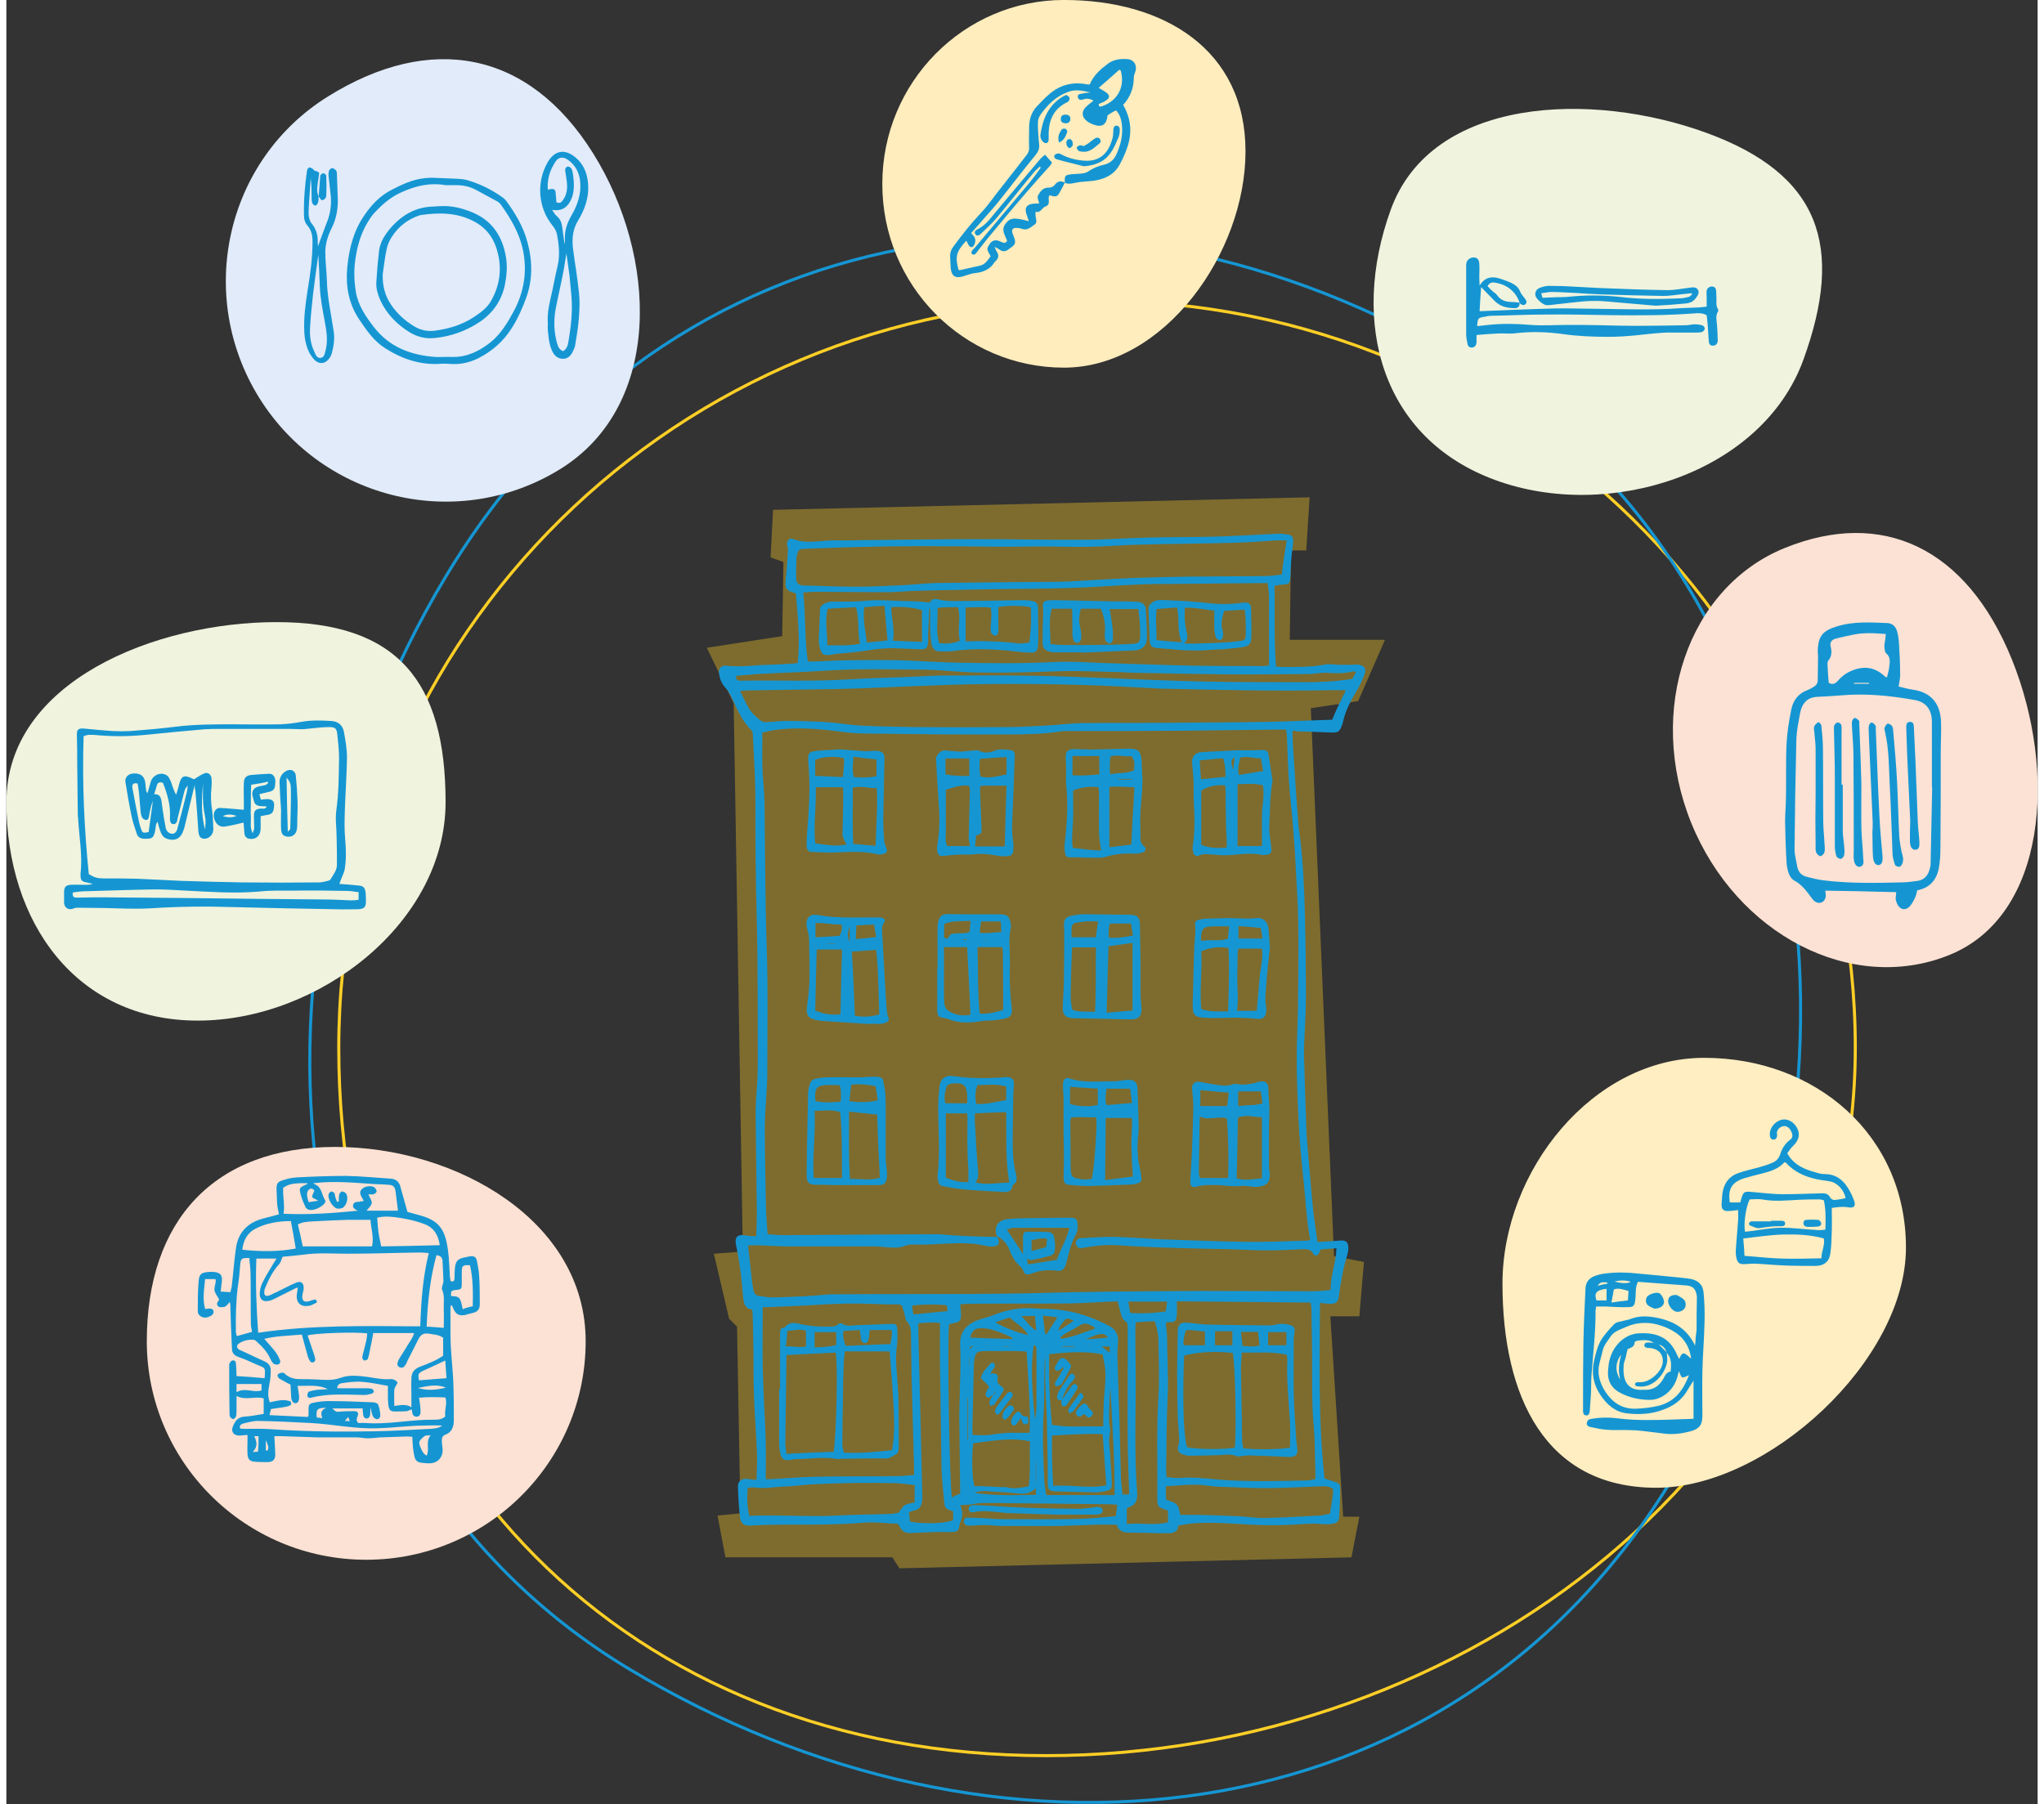 <?xml version='1.0' encoding='utf-8'?>
<!-- Generator: Adobe Illustrator 26.2.1, SVG Export Plug-In . SVG Version: 6.00 Build 0)  --><svg xmlns:inkscape="http://www.inkscape.org/namespaces/inkscape" xmlns:sodipodi="http://sodipodi.sourceforge.net/DTD/sodipodi-0.dtd" xmlns:xlink="http://www.w3.org/1999/xlink" xmlns="http://www.w3.org/2000/svg" xmlns:svg="http://www.w3.org/2000/svg" version="1.1" id="Ebene_1" x="0px" y="0px" viewBox="0 0 2005.312 1781.428" xml:space="preserve" sodipodi:docname="Illu_Unterkunft-rezized-enlarged.svg" width="128" height="113" inkscape:version="1.1.2 (0a00cf5339, 2022-02-04)"><rect x="0" y="0" width="2005.312" height="1781.428" fill="#333333" stroke="none"/><defs id="defs181"/><sodipodi:namedview id="namedview179" pagecolor="#ffffff" bordercolor="#666666" borderopacity="1.0" inkscape:pageshadow="2" inkscape:pageopacity="0.0" inkscape:pagecheckerboard="0" showgrid="false" fit-margin-top="0" fit-margin-left="0" fit-margin-right="0" fit-margin-bottom="0" inkscape:zoom="0.21350516" inkscape:cx="-1768.1071" inkscape:cy="1264.6064" inkscape:window-width="2880" inkscape:window-height="1775" inkscape:window-x="0" inkscape:window-y="0" inkscape:window-maximized="1" inkscape:current-layer="Ebene_1"/>
<style type="text/css" id="style2">
	.st0{clip-path:url(#SVGID_00000060019889536057198810000008091219383728798094_);}
	.st1{clip-path:url(#SVGID_00000051348724795087436000000005415918285021365127_);fill:none;stroke:#FFCF26;}
	.st2{clip-path:url(#SVGID_00000051348724795087436000000005415918285021365127_);fill:none;stroke:#1596D3;}
	.st3{opacity:0.37;clip-path:url(#SVGID_00000051348724795087436000000005415918285021365127_);}
	.st4{clip-path:url(#SVGID_00000143586499434992815680000017012639894717529728_);fill:#FFCF26;}
	.st5{clip-path:url(#SVGID_00000051348724795087436000000005415918285021365127_);fill:#FCE2D4;}
	.st6{clip-path:url(#SVGID_00000051348724795087436000000005415918285021365127_);fill:#F0F3DE;}
	.st7{clip-path:url(#SVGID_00000051348724795087436000000005415918285021365127_);fill:#E1EBF9;}
	.st8{clip-path:url(#SVGID_00000051348724795087436000000005415918285021365127_);fill:#FFEDBD;}
	.st9{clip-path:url(#SVGID_00000051348724795087436000000005415918285021365127_);fill:#FFEEC1;}
	.st10{clip-path:url(#SVGID_00000051348724795087436000000005415918285021365127_);fill:#1596D3;}
</style>
<g id="g176" transform="matrix(3.013,0,0,3.013,397.145,-339.592)">
	<defs id="defs5">
		<rect id="SVGID_1_" x="-131.8" y="112.7" width="665.5" height="591.2"/>
	</defs>
	<clipPath id="SVGID_00000114789824049675760470000010227028202664893846_">
		<use xlink:href="#SVGID_1_" style="overflow:visible" id="use7" x="0" y="0" width="100%" height="100%"/>
	</clipPath>
	<g clip-path="url(#SVGID_00000114789824049675760470000010227028202664893846_)" id="g174">
		<defs id="defs11">
			<rect id="SVGID_00000069369029224717873470000017865427692523700634_" x="-131.8" y="112.7" width="665.5" height="591.2"/>
		</defs>
		<clipPath id="SVGID_00000011744358501658955350000001757042111130297729_">
			<use xlink:href="#SVGID_00000069369029224717873470000017865427692523700634_" style="overflow:visible" id="use13" x="0" y="0" width="100%" height="100%"/>
		</clipPath>
		<path style="fill:none;stroke:#ffcf26" d="M 208.8,688.1 C 346,688.1 474,591.3 474,456.1 474,320.9 362.8,211.3 225.5,211.3 c -137.3,0 -248.4,109.6 -248.4,244.8 0,135.2 94.5,232 231.7,232 z" clip-path="url(#SVGID_00000011744358501658955350000001757042111130297729_)" id="path16"/>
		<path style="fill:none;stroke:#1596d3" d="M 72.4,659.8 C 191.6,731.4 341.5,717.9 414.3,596.9 487,475.9 465.2,303.1 346,231.5 226.8,159.9 84.9,180.6 12.2,301.6 c -72.8,121.1 -59,286.6 60.2,358.2 z" clip-path="url(#SVGID_00000011744358501658955350000001757042111130297729_)" id="path18"/>
		<g style="opacity:0.37" clip-path="url(#SVGID_00000011744358501658955350000001757042111130297729_)" id="g30">
			<g id="g28">
				<defs id="defs21">
					<rect id="SVGID_00000021107859858297324800000009229315973307413652_" x="88.7" y="268.7" width="240.1" height="359"/>
				</defs>
				<clipPath id="SVGID_00000052791916225748013750000000291055887232644521_">
					<use xlink:href="#SVGID_00000021107859858297324800000009229315973307413652_" style="overflow:visible" id="use23" x="0" y="0" width="100%" height="100%"/>
				</clipPath>
				<polygon style="fill:#ffcf26" points="311.5,544.1 313,526.3 303.2,524.4 295.6,344.8 311.1,342.5 319.9,322.4 288.7,322.4 289.1,293.1 294.1,293.1 295.2,275.7 119.4,279.8 118.6,295.4 122.8,296.9 122.4,321.2 97.7,325 106.5,343.2 109.5,522.9 100,523.6 105,544.9 107.6,547.5 108.7,608.7 101.2,609.4 103.8,623.1 158.5,623.1 160.8,626.7 308.9,623.1 311.5,609.8 306.2,609.8 302,544.1 " clip-path="url(#SVGID_00000052791916225748013750000000291055887232644521_)" id="polygon26"/>
			</g>
		</g>
		<path style="fill:#fce2d4" d="m -13.9,623.9 c 39.7,0 71.9,-32.1 71.9,-71.6 0,-39.5 -42.4,-63.7 -82.1,-63.7 -39.7,0 -61.7,24.2 -61.7,63.7 0,39.5 32.2,71.6 71.9,71.6" clip-path="url(#SVGID_00000011744358501658955350000001757042111130297729_)" id="path32"/>
		<path style="fill:#fce2d4" d="m 420.2,382.3 c 14.9,36.8 52.7,56.3 84.6,43.4 31.9,-12.9 35.4,-60 20.5,-96.9 -14.9,-36.8 -42.6,-49.4 -74.4,-36.5 -31.8,12.9 -45.5,53.2 -30.7,90" clip-path="url(#SVGID_00000011744358501658955350000001757042111130297729_)" id="path34"/>
		<path style="fill:#f0f3de" d="m -69.1,447.2 c 39.7,0 81.2,-32.1 81.2,-71.6 0,-39.5 -15.7,-59 -55.4,-59 -39.7,0 -88.5,19.5 -88.5,59 0,39.5 22.9,71.6 62.7,71.6" clip-path="url(#SVGID_00000011744358501658955350000001757042111130297729_)" id="path36"/>
		<path style="fill:#f0f3de" d="m 356.2,270.1 c 37.3,13.6 87.3,-2.3 100.8,-39.5 13.5,-37.2 5.5,-60.8 -31.9,-74.4 -37.3,-13.6 -89.8,-11.9 -103.3,25.2 -13.5,37.2 -3,75.1 34.4,88.7" clip-path="url(#SVGID_00000011744358501658955350000001757042111130297729_)" id="path38"/>
		<path style="fill:#e1ebf9" d="m -48.9,243.2 c 21.1,33.7 65.3,44 98.8,23.1 33.5,-21 31.6,-69.7 10.5,-103.4 -21.1,-33.7 -53.2,-39.5 -86.8,-18.6 -33.6,20.9 -43.5,65.2 -22.5,98.9" clip-path="url(#SVGID_00000011744358501658955350000001757042111130297729_)" id="path40"/>
		<path style="fill:#ffedbd" d="m 214.7,233.2 c 32.9,0 59.5,-37.6 59.5,-70.9 0,-33.3 -26.7,-49.6 -59.5,-49.6 -32.8,0 -59.5,27 -59.5,60.2 -0.1,33.3 26.6,60.3 59.5,60.3" clip-path="url(#SVGID_00000011744358501658955350000001757042111130297729_)" id="path42"/>
		<path style="fill:#ffeec1" d="m 408.8,600.3 c 36.5,0 81.8,-41.7 81.8,-78.7 0,-36.9 -29.6,-62.2 -66.1,-62.2 -36.5,0 -66.1,37 -66.1,74 0,36.9 13.9,66.9 50.4,66.9" clip-path="url(#SVGID_00000011744358501658955350000001757042111130297729_)" id="path44"/>
		<path style="fill:#1596d3" d="m -19.3,578.5 c -0.2,-0.6 -0.3,-0.9 -0.5,-1.4 -0.4,0.5 -0.7,0.8 -1.1,1.3 0.5,0 0.9,0 1.6,0.1 m -27.5,9.6 c 0.2,0 0.4,0 0.6,0 0.6,-1.2 -0.2,-2.3 -0.6,-3.4 z m -2.6,0.4 c 0.1,-1 0.2,-1.8 0.2,-2.5 0,-0.9 0,-1.7 0,-2.6 h -1.4 c 1.1,2.2 1,3.6 -0.5,5.2 0.7,-0.1 1.2,-0.1 1.7,-0.1 m 21.1,-11 c -0.5,-1.5 -0.6,-2.7 1.4,-3.4 -3.1,0 -3.5,0.5 -3.2,3.2 0.5,0 1.1,0.1 1.8,0.2 m 40.5,-10 c -3.1,-1.3 -6,-0.5 -9.2,0.1 3.2,1 6.1,0.6 9.2,-0.1 m -41.8,-61.3 c -0.9,-0.5 -1.9,-0.8 -2,-1.2 -0.1,-0.6 0.5,-1.4 0.7,-2.1 -0.6,-0.8 -1.3,-0.8 -1.9,-0.2 -0.3,0.3 -0.5,1 -0.5,1.5 0,0.8 0.3,1.6 0.5,2.5 1.1,-0.1 2,-0.3 3.2,-0.5 m 36.8,76.9 c -1,0.1 -1.7,0 -2,0.3 -0.7,0.5 -1.6,1.3 -1.7,2 -0.1,0.8 0.4,1.7 0.8,2.6 0.2,0.4 0.4,0.7 0.7,1.1 0.2,0.3 0.6,0.4 0.9,0.7 1.1,-2.2 -0.5,-4.5 1.3,-6.7 m -55.4,-16.8 h -8.2 v 2.7 c 2.7,-1.7 5.5,0.3 8.2,-0.6 z m 60.6,-1.9 c -0.1,-1.9 -0.3,-3.6 -0.4,-5.8 -2.5,1.2 -4.7,2.2 -6.9,3.2 -2,0.9 -2.1,1.2 -1.7,3.3 2.9,-0.2 5.8,-0.5 9,-0.7 M 21,540.8 c 0.1,-4.7 0.1,-9.1 -0.9,-13.4 -2.3,-0.2 -2.7,0.1 -2.7,2.1 0,1.3 0,2.7 0,4 0,1.7 -0.2,1.8 -1.9,2 -1.6,0.1 -1.7,0.4 -1.6,2 2.5,0 3,0.4 3.5,2.9 0.1,0.4 0.2,0.8 0.3,1.4 1.1,-0.5 2.1,-0.7 3.3,-1 M 9.1,524.1 c -2.1,7.7 -2.9,15.5 -3.2,23.4 1.9,0.1 3.6,0.2 5.6,0.4 0,-2.1 0.1,-4.1 0,-6.1 -0.1,-2.2 0.4,-4.4 -0.6,-6.6 -0.1,-0.3 0.1,-0.8 0.2,-1.3 0.1,-0.4 0.3,-0.9 0.3,-1.3 -0.1,-2.2 -0.2,-4.4 -0.3,-6.7 -0.1,-1 -0.6,-1.7 -2,-1.8 m -60.4,25.1 c -0.2,-1 -0.4,-1.8 -0.4,-2.7 -0.1,-5.4 0,-10.8 -0.1,-16.2 0,-1.8 -0.3,-3.5 -0.4,-5.3 -2.6,0 -2.8,0.1 -3,2.3 -0.2,2.4 -0.4,4.9 -0.8,7.3 -0.6,4.9 -0.7,9.8 -0.6,14.7 0,0.4 0.2,0.8 0.3,1.3 1.7,-0.5 3.3,-0.9 5,-1.4 m -3.9,31.7 c 0.5,0 1,0.1 1.5,0.1 2.8,0 5.6,-0.1 8.4,0.1 11.3,0.8 22.7,0.9 34,0.7 6.2,-0.1 12.3,-0.5 18.4,-0.8 1.4,-0.1 2.8,-0.2 3.9,-1.1 -3,-0.1 -6,0 -8.9,0.1 -4.1,0.2 -8.1,0.7 -12.2,0.8 -7.3,0.3 -14.5,-1.3 -21.7,-1.7 -5.8,-0.3 -11.7,-0.6 -17.6,-0.7 -1.7,0 -3.3,0.5 -5,0.9 -0.5,0.3 -1.2,0.5 -0.8,1.6 m 18.2,-59 c -0.5,-3.1 -1,-6 -1.6,-9 -4.2,0 -8.1,0.7 -11.6,2.5 -2.7,1.4 -4,3.9 -4.3,6.9 5.9,0.6 11.6,0.7 17.5,-0.4 m 47.2,-1.1 c -0.5,-3.2 -1.8,-5.7 -5,-6.9 -3.2,-1.2 -6.5,-1.9 -9.9,-2.3 -1.8,-0.2 -3.7,-0.3 -5.6,0.2 0.1,1.6 0.2,3.2 0.4,4.7 0.2,1.5 0.6,3 0.9,4.7 6.3,-0.1 12.7,-0.2 19.2,-0.4 M -36.3,514 c 0.6,2.4 1.1,4.8 1.6,7.2 H -12 c 0.7,-3.2 -0.4,-6 -0.5,-8.7 -1.8,0 -3.3,0 -4.8,0 -1,0 -1.9,0 -2.9,0 -3.7,0.1 -7.4,0.3 -11.1,0.5 -1.6,0.1 -3.3,0.1 -5,1 m -4.7,-3.5 c 8.2,0.4 16.3,-0.2 24.4,-1 -0.2,-0.1 -0.3,-0.1 -0.5,-0.2 -0.7,-0.4 -1.3,-0.8 -1.1,-1.7 0.2,-0.9 1,-1 1.8,-1 0.6,-0.1 1.1,-0.2 1.7,-0.3 -0.4,-0.8 -0.8,-1.3 -1,-1.9 -0.4,-0.9 -0.1,-1.6 0.6,-2.2 0.8,-0.7 2.9,-1 3.8,-0.4 0.4,0.3 0.8,0.9 0.8,1.4 0,0.3 -0.6,0.8 -1,0.9 -0.6,0.2 -1.2,0 -1.7,0 0.4,1.1 1.2,2 1.1,2.9 -0.1,0.9 -1.1,1.7 -1.7,2.5 h 10.3 c -0.3,-2.2 -0.5,-4.3 -0.8,-6.4 -0.3,-1.6 -0.8,-2 -2.4,-2.1 -1.4,-0.1 -2.8,-0.2 -4.2,-0.2 -5.7,-0.4 -11.4,-0.9 -17.1,-0.6 -1,0.1 -2,0.2 -3.3,0.3 0.7,0.4 1.1,0.6 1.4,0.8 1.5,1.2 1.5,3.2 2.5,4.7 0.6,0.8 -1,2.2 -2.8,2.9 -1.7,0.6 -2.8,0.5 -3.5,-0.4 -0.1,-0.2 -0.2,-0.4 -0.3,-0.6 -0.4,-1 -0.9,-2 -1.2,-3.1 -0.8,-2.8 -0.8,-2.8 1.9,-4 0.1,0 0.1,-0.2 0.1,-0.3 -4.3,-0.1 -6.1,0.2 -7.9,1.5 -0.2,2.8 0.6,5.6 0.1,8.5 m 52.5,40.8 c -1.5,-1.2 -3.2,-1.2 -4.9,-1.5 -1.7,-0.3 -2.7,0.4 -3.4,1.8 -1.2,2.4 -2.4,4.8 -3.6,7.1 -0.2,0.5 -0.4,1 -0.7,1.4 -0.4,0.7 -1,1.1 -1.9,0.7 -0.8,-0.4 -0.8,-1.2 -0.5,-1.9 0.1,-0.4 0.4,-0.8 0.6,-1.2 0.6,-1 1.3,-2 1.9,-3 0.9,-1.7 2.2,-3.1 2.8,-5.1 h -13.4 c -0.3,1.7 -0.6,3.4 -1,5.1 -0.2,1.2 -0.4,2.3 -0.8,3.4 -0.1,0.3 -0.8,0.5 -1.2,0.5 -0.2,0 -0.6,-0.7 -0.6,-1 0.1,-0.9 0.4,-1.7 0.6,-2.6 0.4,-1.8 1,-3.5 1,-5.3 -3.8,-0.5 -17.3,-0.1 -19.5,0.7 0.7,2 1.3,3.9 2,5.9 0.2,0.7 0.5,1.4 0.5,2.1 0,0.3 -0.3,0.7 -0.6,0.8 -0.3,0.1 -0.8,0 -1,-0.2 -0.3,-0.5 -0.6,-1 -0.8,-1.6 -0.7,-2.4 -1.3,-4.8 -2,-7.3 -4.2,0.4 -8.2,0.4 -12.3,1.4 1.3,1.5 2.5,2.8 3.6,4.2 0.6,0.8 1.1,1.7 1.5,2.7 0.3,0.6 0.1,1.3 -0.6,1.5 -0.4,0.1 -1.1,0 -1.4,-0.2 -0.5,-0.5 -0.9,-1.1 -1.2,-1.8 -1,-2.2 -2.6,-3.9 -4.4,-5.5 -0.3,-0.3 -0.7,-0.6 -1.1,-0.6 -1.8,-0.1 -3.4,0.3 -4.8,1.3 -0.7,0.5 -0.7,1.3 0,1.8 0.3,0.3 0.8,0.4 1.2,0.6 2.4,1.1 4.8,2.3 7.3,3.4 1.3,0.6 2,1.5 2,2.9 0,1.5 -0.1,3 -0.4,4.4 -0.4,2.1 -0.7,4 0.1,6.1 1.4,-0.3 2.6,-0.6 3.9,-0.7 0.9,-0.1 1.8,0.1 2.6,0.3 0.7,0.2 0.7,1.3 0,1.5 -0.8,0.3 -1.7,0.5 -2.6,0.6 -1.2,0.2 -2.3,0.3 -3.5,0.5 -0.2,0.7 -0.3,1.2 -0.5,2 4.4,0.2 8.5,0.4 12.6,0.6 0.1,-0.4 0.2,-0.5 0.2,-0.6 0,-0.6 0,-1.2 0,-1.8 0,-1.6 0.2,-2 1.8,-2.3 1.5,-0.3 3.1,-0.5 4.6,-0.5 4.9,0 9.8,0.2 14.7,0.4 0.6,0 1.5,0.3 1.7,0.7 0.4,1.1 0.7,2.4 0.7,3.6 0,0.7 -0.5,1.4 -1.3,1.2 -0.5,-0.1 -1,-0.6 -1.2,-1.1 -0.3,-0.7 -0.4,-1.5 -0.7,-2.7 -0.1,1.1 -0.1,1.7 -0.1,2.3 -0.1,0.7 -0.4,1.3 -1.2,1.3 -0.7,0 -1,-0.6 -1.1,-1.2 -0.1,-0.7 -0.1,-1.4 -0.2,-2.1 H -25 c 0.7,0.6 1,1.2 2,1.1 1.7,-0.2 3.4,-0.2 5.1,-0.2 1.3,0 1.6,0.6 1.1,1.9 -0.3,0.7 -0.4,1.2 0.3,2 0.8,0 1.7,-0.1 2.7,0 7.4,0.5 14.6,-1.2 22,-1.1 1.2,0 2.7,0 3.8,-1.1 -0.4,-2 0.8,-4.1 0,-6.2 -2.9,-0.1 -5.6,-0.2 -8.6,0.1 0.1,0.8 0.2,1.4 0.3,2 0.1,0.9 0.2,1.8 0.2,2.7 0,0.8 -0.4,1.5 -1.3,1.5 -0.8,0 -1.2,-0.4 -1.4,-1.2 -0.1,-0.4 -0.1,-0.8 -0.2,-1.2 -0.6,0.2 -1.1,0.5 -1.6,0.6 -1,0.1 -2.1,0.1 -3.1,0.1 -2.3,0.1 -2.7,-0.2 -3,-2.4 -0.1,-1.1 -0.1,-2.2 -0.1,-3.3 0,-0.9 0,-1.7 0,-2.7 -3,-0.5 -5.6,-1.1 -8.3,-1.3 -2.2,-0.2 -4.4,0.1 -6.6,0.4 -0.9,0.1 -1.7,0.5 -1.7,1.7 3.1,0 6.1,0 9.2,0 0.7,0 1.5,0 2.2,0.2 0.3,0.1 0.5,0.5 0.6,0.8 0,0.2 -0.3,0.6 -0.5,0.7 -0.8,0.2 -1.7,0.5 -2.6,0.5 -5.8,-0.1 -11.7,-0.6 -17.5,0.9 -0.6,0.2 -1.1,-0.1 -1.2,-0.7 0,-0.4 0.2,-1.1 0.5,-1.3 0.9,-0.3 1.9,-0.5 2.8,-0.6 1.1,-0.1 2.3,-0.1 3.4,-0.2 -3.1,-1.6 -6.4,-1 -9.9,-1.1 0.2,1.3 0.4,2.3 0.5,3.3 0.1,1.5 -0.3,2.3 -1.1,2.4 -0.8,0.1 -1.4,-0.7 -1.5,-2.1 -0.1,-1.3 -0.1,-2.7 -0.2,-4 -0.4,-0.2 -0.8,-0.4 -1.2,-0.6 -0.8,-0.5 -1.7,-0.9 -2.5,-1.4 -0.5,-0.4 -0.8,-1.1 -0.3,-1.5 0.4,-0.3 1,-0.4 1.6,-0.4 0.2,0 0.5,0.3 0.7,0.5 1.4,1.2 3,1.6 4.7,1.6 1.7,0 3.4,0 5.1,0.1 2.8,0.1 5.4,0.5 8.2,-0.5 2.9,-1.1 6,-0.7 9.1,-0.3 2.3,0.3 4.7,0.9 7.1,0.7 1,-0.1 2,0.2 2.6,1.2 -0.4,0.8 -1,1.5 -1.1,2.2 -0.1,1.8 0,3.5 0,5.4 2,-0.3 3.8,-0.7 5.6,0.4 0,-1.3 0,-2.5 0,-3.6 0,-1.9 -0.1,-3.9 0,-5.8 0,-2 1,-3.2 2.9,-3.9 2.6,-1 5.3,-2 7.5,-3.6 v -5.7 z M 6.6,523.4 c -1.1,-0.1 -2,-0.2 -2.9,-0.2 -7.8,0.1 -15.6,0.4 -23.4,0.4 -4.9,0 -9.8,-0.4 -14.7,0.3 -2.4,0.3 -4.8,0.5 -6.9,0.7 -0.5,1.1 -0.6,1.9 -1.2,2.5 -2,2.2 -3.3,4.8 -4.4,7.4 -0.2,0.5 -0.4,1 -0.4,1.5 -0.1,1.2 0.4,1.7 1.6,1.3 0.8,-0.3 1.6,-0.8 2.4,-1.1 2.1,-1 4.2,-2.2 6.4,-3.1 1.6,-0.7 2.6,0.1 2.5,1.9 0,0.7 -0.3,1.3 -0.4,2 -0.3,2 0.5,2.7 2.4,2.1 0.6,-0.2 1.1,-0.4 1.7,-0.5 0.2,0 0.5,0.3 0.6,0.5 0.1,0.1 0,0.5 -0.2,0.6 -0.7,0.3 -1.3,0.7 -2,0.9 -3,0.7 -4.8,-0.9 -4.3,-4 0.1,-0.6 0.2,-1.2 0.3,-1.9 -0.5,0.1 -0.7,0.2 -0.9,0.3 -2.1,1 -4.2,2.1 -6.4,3.2 -0.8,0.4 -1.6,0.8 -2.5,0.9 -1.6,0.3 -2.7,-0.6 -2.7,-2.2 0,-1.2 0.3,-2.5 0.8,-3.6 1,-2.1 2.2,-4 3.4,-6 0.4,-0.7 0.8,-1.3 1.3,-2.1 h -6.6 c -0.3,8.1 0,16.1 0.6,24.3 17.5,-2.6 35.2,-2.2 53.1,-2.1 0.3,-8.2 0.8,-16 2.8,-24 m -29.4,54.5 c 0,0 0.1,0.1 0.1,0.1 0,0 -0.1,0 -0.1,-0.1 -0.1,0 -0.2,-0.1 -0.3,-0.2 0.1,0.1 0.2,0.2 0.3,0.2 m 36.5,-37.1 c 0,2.6 0,5.2 0,7.8 0,1.7 0,3.4 0.1,5.1 0.2,3.8 0.6,7.5 0.8,11.3 0.2,4.4 0.2,8.7 0.2,13.1 0,2.2 -0.6,4.1 -3,4.9 -0.4,0.1 -0.9,0.8 -0.9,1.3 -0.1,1 0.1,2.1 0.2,3.1 0.3,2.9 -1.6,5 -4.6,4.9 -4.2,-0.2 -4.4,-0.4 -5,-4.5 -0.2,-1.3 -0.2,-2.7 -0.3,-4.2 -0.6,0 -1.1,-0.1 -1.7,-0.1 -3,0.1 -5.9,0.2 -8.9,0.3 -1.3,0.1 -2.6,0.3 -4,0.3 -1.2,0 -2.3,-0.3 -3.5,-0.3 -4.2,0 -8.5,0 -12.7,0 -4,-0.1 -8,-0.3 -12,-0.4 -0.7,0 -1.5,0 -2.4,0 0.1,1.4 0.1,2.6 0.2,3.8 0,0.8 0.1,1.6 0.1,2.4 -0.1,1.6 -0.8,2.2 -2.4,2.3 -1.3,0 -2.7,0 -4,-0.1 -1.9,-0.1 -2.6,-0.7 -2.7,-2.6 -0.1,-1.5 0,-3 0,-4.4 0,-0.5 0,-1 0,-1.8 -1,0.1 -1.7,0.1 -2.5,0.2 -2,0.1 -3.1,-1.3 -2.2,-3.2 0.7,-1.6 1.6,-2.9 3.7,-3 2.1,-0.1 4.2,-0.6 6.3,-0.9 V 571 c -3,-0.8 -6,0.8 -8.9,-0.8 0,1.7 0,3.3 0,4.8 0,0.7 0,1.4 -0.2,2 -0.1,0.3 -0.6,0.8 -0.9,0.8 -0.3,0 -0.8,-0.4 -1,-0.7 -0.2,-0.4 -0.2,-1 -0.2,-1.5 -0.1,-5 -0.1,-10.1 -0.1,-15.1 0,-0.3 -0.1,-0.6 0.1,-0.9 0.2,-0.4 0.5,-0.9 0.9,-1 0.7,-0.2 1.2,0.3 1.2,0.9 0.1,1.3 0.2,2.7 0.2,4.2 1.5,0.1 3.1,0.2 4.6,0.3 1.5,0.1 2.9,0.3 4.6,0.4 0.1,-0.8 0.1,-1.4 0.1,-2.1 0.1,-0.8 -0.3,-1.4 -1.1,-1.7 -2.5,-1 -4.8,-2.2 -7.4,-3.1 -1.5,-0.5 -2.3,-1.3 -2.3,-2.8 -0.2,-4.4 -0.4,-8.7 -0.5,-13.1 0,-0.7 0,-1.4 -0.2,-2.2 -0.7,0.7 -1.1,1.6 -2.2,1.7 -0.7,0 -1.4,0.2 -1.8,-0.5 -0.4,-0.6 -0.1,-1.1 0.3,-1.6 0.1,-0.1 0.1,-0.2 0.2,-0.4 -0.5,-1 -1.3,-1.9 -1.5,-2.9 -0.2,-1 0.3,-2 0.4,-3.1 0,-0.2 -0.1,-0.4 -0.1,-0.7 h -3.4 c -0.3,3.3 -0.9,6.5 0,9.8 0.6,0 1.2,-0.2 1.8,-0.1 0.9,0.1 1.2,0.9 0.8,1.7 -0.4,0.7 -2,1.4 -3,1.2 -1.1,-0.2 -2,-0.9 -2,-2.1 0,-3.3 0,-6.7 0.3,-10 0.2,-2.1 0.9,-2.6 3,-2.8 0.7,-0.1 1.5,-0.1 2.2,0 1.9,0.2 2.6,1.1 2.4,3 -0.1,1.1 -0.3,2.2 -0.4,3.4 1.2,0.1 2.1,0.1 3.2,0.2 0.1,-0.6 0.3,-1.1 0.4,-1.7 0.5,-4.2 0.8,-8.4 1.4,-12.6 0.6,-4.6 3.1,-7.8 7.5,-9.4 1.7,-0.6 3.4,-0.9 5.1,-1.4 0.6,-0.2 1.1,-0.3 1.5,-0.4 -0.2,-1.2 -0.5,-2.3 -0.6,-3.5 -0.1,-1.6 -0.1,-3.3 -0.2,-4.9 0,-1.5 0.3,-2.2 1.8,-2.7 1.5,-0.5 3,-0.9 4.6,-1 5.5,-0.3 11,-0.5 16.5,-0.5 4.9,0.1 9.8,0.6 14.6,0.9 1.5,0.1 2.5,0.9 3,2.3 0.1,0.3 0.2,0.7 0.3,1.1 0.7,2.5 1.4,5 2.1,7.5 1.1,0.3 2.2,0.6 3.3,0.9 6.5,1.7 9,4 10,11.8 0.4,2.8 0.4,5.6 0.6,8.4 0,0.5 0.2,1 0.2,1.5 0.8,0.4 1.2,0.2 1.3,-0.6 0.1,-0.9 0,-1.8 0.1,-2.7 0.1,-3.1 0.8,-4 3.8,-4.5 0.3,-0.1 0.6,-0.1 0.9,-0.2 1.6,-0.3 2.3,0.1 2.6,1.6 0.3,1.6 0.6,3.2 0.7,4.8 0.2,3.1 0.2,6.2 0.2,9.3 0,1.5 -0.7,2.5 -2.3,2.8 -0.9,0.2 -1.7,0.5 -2.6,0.7 -1.9,0.3 -2.9,-0.2 -3.7,-2 -0.2,-0.4 -0.4,-0.9 -0.6,-1.3 -0.1,0.3 -0.3,0.3 -0.4,0.4" clip-path="url(#SVGID_00000011744358501658955350000001757042111130297729_)" id="path46"/>
		<path style="fill:#1596d3" d="m 364,211.9 c 0.1,1.1 -0.4,1.8 -1.5,1.8 -2.6,0 -4.9,-0.5 -6.8,-2.5 -1.3,-1.4 -2.7,-2.7 -4.3,-4.4 -0.2,3 -0.4,5.4 -0.5,7.9 8.4,-0.3 16.5,-0.7 24.6,-0.9 4.4,-0.1 8.8,0.1 13.1,0.1 9.4,0.1 18.9,0.5 28.3,-0.2 1.7,-0.1 3.4,-0.1 5.1,-0.2 1,0 2.1,-0.2 3.3,-0.3 0,-1.2 0,-2.3 0,-3.4 0,-0.6 -0.1,-1.2 0,-1.8 0.1,-0.8 0.9,-1.4 1.8,-1.4 0.8,0.1 1.2,0.5 1.3,1.3 0.1,0.7 0,1.5 0.1,2.2 0.1,1.3 -0.3,2.7 0.5,3.9 0.1,0.2 0.2,0.6 0,0.8 -0.9,1.5 -0.4,3 -0.3,4.6 0.1,1.4 0.2,2.8 0.2,4.2 0,0.4 0.1,0.8 0,1.1 -0.2,0.8 -0.7,1.3 -1.6,1.3 -0.8,0 -1.2,-0.5 -1.3,-1.3 -0.1,-1.6 -0.2,-3.1 -0.3,-4.7 -0.1,-1.3 -0.2,-2.7 -0.4,-4 -1.3,-0.7 -2.5,-0.7 -3.8,-0.6 -9.1,0.7 -18.2,0.7 -27.4,0.6 -7.3,-0.1 -14.7,-0.3 -22,-0.2 -5.8,0 -11.6,0.3 -17.4,0.4 -0.7,0 -1.3,0.1 -2,0.3 -2.4,0.4 -2.4,0.4 -2.6,3.1 1.2,-0.1 2.4,-0.3 3.6,-0.4 4.7,-0.5 9.3,-0.4 14,0 3.9,0.3 7.9,0 11.8,0 3.8,0 7.6,0 11.3,0.1 3.8,0.1 7.6,0.2 11.4,0.2 5.4,0 10.8,-0.1 16.3,-0.2 1,0 1.9,-0.3 2.9,-0.3 0.9,0 1.8,0.1 2.6,0.4 0.3,0.1 0.7,0.7 0.7,1 -0.1,0.4 -0.5,1 -0.9,1.1 -0.6,0.2 -1.3,0.2 -2,0.2 -2.5,0 -4.9,0 -7.4,0 -4.1,-0.1 -8.1,0.5 -12.2,0.9 -3,0.3 -6.1,0.5 -9.1,0.5 -5,0 -9.9,-0.2 -14.9,-0.9 -5.1,-0.7 -10.2,-0.9 -15.3,-0.3 -2,0.3 -4,0 -6,0.1 -2.3,0.1 -4.5,0.3 -7,0.5 0,0.9 0,1.6 0,2.4 -0.1,0.9 -0.5,1.6 -1.4,1.7 -1,0.1 -1.5,-0.5 -1.6,-1.4 -0.2,-1 -0.4,-2 -0.4,-3 0,-7.4 0,-14.8 0,-22.3 0,-0.4 0,-0.7 0.1,-1.1 0.3,-1.1 1.4,-1.8 2.6,-1.7 1,0.1 1.5,0.7 1.6,2 0.1,1.6 0,3.1 0,4.7 0,0.7 0.1,1.4 0.1,2.5 1.9,-3.1 4.5,-3.1 7.2,-2.1 1.1,0.4 2.1,0.7 3.1,1.2 1.3,0.6 2.4,1.4 3,2.9 0.3,0.8 1,1.5 1.5,2.2 0.4,0.6 0.9,1.1 0.3,1.8 -0.6,0.7 -1.2,0.3 -1.8,0 0.1,-0.2 -0.1,-0.3 -0.2,-0.4 -1.4,-4.3 -5.1,-6.2 -8.3,-6.6 -0.8,-0.1 -1.6,0.1 -2.2,1.2 0.5,0.5 1,1.1 1.6,1.6 0.5,0.5 1.2,0.8 1.5,1.3 1.3,1.9 3.1,2.3 5.2,2.3 0.7,0 1.4,0.1 2.2,0.2" clip-path="url(#SVGID_00000011744358501658955350000001757042111130297729_)" id="path48"/>
		<path style="fill:#1596d3" d="m 420.5,209.2 c 0,-0.1 -0.1,-0.3 -0.1,-0.4 -0.6,0.1 -1.2,0.1 -1.9,0.2 -2.5,0.2 -5,0.7 -7.5,0.7 -6.7,-0.1 -13.4,-0.3 -20,-0.5 -3,-0.1 -5.9,-0.3 -8.9,-0.5 -2.6,-0.1 -5.2,-0.3 -7.8,-0.3 -1,0 -2,0.3 -3.2,0.4 0.2,0.7 0.3,1.2 0.4,1.5 1.8,-0.1 3.4,-0.1 5,-0.2 1.1,0 2.2,0 3.3,-0.1 5.6,-0.6 11.2,-0.6 16.9,0 6.5,0.8 13,0.8 19.6,0.5 1,0 2.1,-0.2 3.1,-0.5 0.4,0 0.7,-0.5 1.1,-0.8 m -11.9,3.7 c -4.8,-0.4 -10.5,-0.9 -16.2,-1.4 -2.1,-0.2 -4.3,-0.2 -6.4,-0.1 -3.8,0.3 -7.5,0.8 -11.3,1.2 -0.9,0.1 -1.9,0.3 -2.6,-0.1 -0.9,-0.4 -1.8,-1.2 -2.5,-2.1 -0.9,-1.1 -0.4,-2.8 0.9,-3.3 1,-0.4 2.1,-0.7 3.2,-0.7 3,0 5.9,0.1 8.9,0.3 2.5,0.1 5,0.3 7.6,0.4 7.4,0.3 14.8,0.6 22.2,0.7 2.4,0 4.9,-0.5 7.3,-0.8 1,-0.1 2.2,-0.4 2.8,0.8 0.5,1.1 -0.3,2 -0.9,2.8 -0.9,1.2 -2.2,1.5 -3.5,1.6 -2.9,0.3 -5.8,0.5 -9.5,0.7" clip-path="url(#SVGID_00000011744358501658955350000001757042111130297729_)" id="path50"/>
		<path style="fill:#1596d3" d="m 208.8,553.8 c 0,0 -0.1,-0.1 -0.1,-0.1 -0.1,0.1 -0.1,0.2 -0.2,0.3 0,0 0.1,0.1 0.1,0.1 0.1,-0.1 0.2,-0.2 0.2,-0.3 M 178.4,605 c 0,-0.1 0,-0.1 0,-0.2 0,0 -0.1,0 -0.1,0 0,0.1 0,0.1 0,0.2 0,0.1 0.1,0 0.1,0 m 43.9,-51.1 c 0,0.1 0,0.1 0,0 l 0.9,0.1 c 0,0 0,0 0,-0.1 z m -33.5,-0.4 c 0,0.1 0,0.1 0,0 l 1,0.1 c 0,0 0,-0.1 0,-0.1 z m -5.1,1.4 c 0.4,-0.3 0.8,-0.6 1.4,-1.1 -1.2,0.2 -1.2,0.2 -1.4,1.1 m 11,-1 c 0,0 0,0.1 0,0.1 h 2.1 c 0,0 0,-0.1 0,-0.1 z m -11.1,6.4 c 0,0 0.1,0 0.1,0 v -2.6 c 0,0 -0.1,0 -0.1,0 z m 34.5,-6.2 c 0,-0.1 0.1,-0.1 0.1,-0.2 h -4 c 0,0.1 0,0.1 0,0.2 z m -12.5,38 c 0,0 -0.1,0 -0.1,0 v 6.1 c 0,0 0.1,0 0.1,0 z m 24.1,-36 V 554 h -2.6 c 1.2,0.9 1.8,1.5 2.6,2.1 m -46.4,14.8 c -0.1,0 -0.1,0 -0.2,0 v 13.7 c 0.1,0 0.1,0 0.2,0 z m 34.6,-25.3 c -1.2,-0.6 -2.1,-1.1 -2.8,-0.4 -0.9,1 -1.9,2.1 -2.2,3.7 1.6,-1 3.2,-2.1 5,-3.3 m 3.9,6.1 c 2.4,-0.2 4.8,-0.4 7.4,-0.6 -1.4,-1.7 -2.6,-1.7 -7.4,0.6 m -21,-7.7 c 1.6,1.6 2.6,3.6 4.9,4.8 -0.2,-1.8 -0.4,-3.3 -0.5,-4.8 z m 7.7,5.8 c 0.2,0.1 0.3,0.1 0.5,0.2 1.1,-1.8 2.3,-3.5 3.6,-5.6 -1.8,-0.2 -3.1,-0.3 -4.8,-0.5 0.3,2.2 0.5,4.1 0.7,5.9 M 185.4,602 c 6.7,0.9 13.4,0.8 20.1,0.6 v -2.1 c -2.1,2 -4.4,1.9 -6.8,1.6 -1.6,-0.2 -3.2,-0.3 -4.9,-0.4 -1.5,-0.1 -3,-0.1 -4.4,-0.3 -1.3,0 -2.7,0 -4,0.6 m 39.4,-53.8 c 0,-0.2 0,-0.3 0,-0.5 -0.4,-0.2 -0.8,-0.4 -1.2,-0.6 -1.3,-0.7 -2.5,-0.8 -3.7,0 -1.8,1.1 -3.6,2 -5.4,3.1 -0.4,0.2 -0.6,0.6 -1,0.9 0.1,0.1 0.2,0.3 0.2,0.4 3.9,-0.5 7.4,-2.1 11.1,-3.3 m -21.8,2.1 c -1.6,-2.8 -4.1,-3.9 -6.1,-5.8 -1.5,0.5 -2.9,1 -4.7,1.6 3.5,1.9 6.8,3.2 10.8,4.2 m -37.6,-6.8 c 3.8,-0.4 7.5,-0.7 11.2,-1.1 -0.1,-0.4 -0.1,-0.6 -0.1,-0.9 -0.1,-0.3 -0.2,-0.7 -0.3,-1 -2.7,-0.4 -9.9,-0.3 -11.3,0.2 0.1,0.8 0.3,1.7 0.5,2.8 m 39.4,10 c -1.2,8.4 -0.3,16.4 0.4,24.4 0.3,-1.4 0.5,-2.9 0.5,-4.3 0,-6 0,-12 0,-18 0,-0.5 0,-1.1 -0.1,-1.5 -0.1,-0.3 -0.5,-0.4 -0.8,-0.6 m -7,-1.9 c 0,-0.2 0,-0.3 0,-0.5 -3.1,-1.3 -6.1,-2.9 -9.6,-3.1 -2.3,-0.2 -3.7,0.6 -4.2,3.1 4.6,0.2 9.2,0.3 13.8,0.5 m 50.7,-12.3 h -12.7 c 0.2,1.3 0.4,2.4 0.6,3.7 4,0.3 7.8,0.1 11.7,-0.5 0.1,-1.1 0.3,-2.1 0.4,-3.2 m -18.6,27.8 c -0.2,3.7 -0.4,7.4 -0.4,11.1 0,1.1 0.3,2.1 0.4,3.3 -0.1,1 -0.4,2.2 -0.4,3.3 0,1.3 0.2,2.5 0.3,3.8 0.2,3.4 0.5,6.8 0.6,10.2 0.1,1.7 -0.4,2.3 -2.1,2.6 -1.1,0.2 -2.2,0.4 -3.3,0.4 -4.4,-0.1 -8.7,-0.2 -13.1,-0.3 -2,-0.1 -2.5,-0.6 -2.5,-2.6 0,-1.9 0,-3.7 0,-5.6 -0.1,-5.3 -0.2,-10.5 -0.3,-15.8 -0.1,-3.8 -0.4,-7.5 -0.5,-11.3 -0.1,-2.9 0,-5.9 0,-8.9 -0.3,2 -0.3,4 -0.3,6 -0.1,3.9 0,7.9 -0.2,11.8 -0.5,7.8 -0.2,15.6 0.2,23.3 0.1,1.4 0.4,2.7 0.6,4.3 h 22.4 c 0.1,-11.8 -0.8,-23.7 -1.4,-35.6 m -44.5,32.7 c 0.9,0 1.9,0 2.8,0 2.1,0.1 4.1,0.2 6.2,0.3 0.6,0 1.2,-0.1 1.8,0.1 2.3,0.6 4.6,0.1 7,-0.4 0.6,-4.8 0.2,-9.7 0.4,-14.7 -6.4,-1.4 -12.5,-0.1 -18.6,0.6 -0.6,3.9 -0.4,12.2 0.4,14.1 m 25.4,-16.6 c -0.1,5.2 0,10.6 0.4,16.5 5.8,-0.5 11.5,1 17.4,-0.2 -0.4,-5.7 -0.8,-11.2 -1.2,-16.8 -3.9,-0.1 -7.7,0 -11.4,0.2 -1.7,0.1 -3.4,0.2 -5.2,0.3 m -0.9,-26.7 c -0.2,7.8 0.1,15.6 0.9,23.2 1.9,0.2 3.7,0.5 5.5,0.5 1.8,0.1 3.7,0 5.6,0 1.8,0 3.7,0 5.7,0 0,-1.1 0,-2 0,-2.9 0.1,-2 0.1,-4 0.2,-6 0.2,-2.8 0.6,-5.6 0.5,-8.4 0,-2.2 -0.6,-4.3 -0.9,-6.3 -5.9,-1.2 -11.5,-0.7 -17.5,-0.1 m -6.4,25.8 c 0,-3 0.1,-5.7 0,-8.3 -0.2,-5 -0.5,-10.1 -0.8,-15.1 -0.1,-1 -0.1,-2 -0.2,-3.2 -1.2,-0.1 -2.2,-0.2 -3.3,-0.2 -3.2,0 -6.4,0 -9.6,0 -3.7,0 -4,0.3 -4.4,4 0,0.2 0,0.4 0,0.7 -0.2,7 -0.3,13.9 -0.5,20.9 0,0.6 0.1,1.3 0.1,1.9 2,0 3.8,0.2 5.5,0 3,-0.5 6,-0.8 9.1,-0.7 1.4,0 2.6,0 4.1,0 M 107.3,334.2 c -0.2,1.8 1,1.6 1.9,1.6 11.4,-0.2 22.9,0.3 34.3,-0.4 8,-0.5 16,-0.6 24,-1 2.4,-0.1 4.7,-0.3 7.1,-0.3 10.4,0 20.8,-0.1 31.2,0.1 8,0.1 16,0.5 24,0.8 10.6,0.4 21.2,0.9 31.8,1.1 10.8,0.2 21.7,0.2 32.5,0.2 5,0 10.1,-0.3 15.1,-1.1 0.4,-0.7 0.8,-1.4 1.2,-2.3 -0.5,-0.1 -0.9,-0.2 -1.2,-0.1 -2.8,0.7 -5.5,0.6 -8.4,0.4 -1.8,-0.1 -3.5,0.3 -5.3,0.4 -9.5,0.1 -19,0.2 -28.5,0.1 -9.7,-0.1 -19.5,-0.3 -29.2,-0.5 -1.4,0 -2.8,-0.1 -4.2,-0.2 -6.7,-0.1 -13.4,-0.5 -20,-0.3 -9.2,0.3 -18.4,0.6 -27.6,0.4 -1.6,0 -3.3,-0.1 -4.9,-0.2 -3.7,-0.2 -7.4,-0.6 -11.1,-0.7 -11.1,-0.1 -22.1,-0.4 -33.2,0.3 -7.4,0.5 -14.8,0.7 -22.2,1.1 -2.3,0.2 -4.7,0.4 -7.3,0.6 M 167,546.4 c 0,1.2 0,2.1 0,3 0.1,4.1 0.2,8.2 0.3,12.2 0.1,5.2 0.3,10.4 0.4,15.6 0.2,8.6 0.4,17.2 0.6,25.8 0,0.6 0,1.2 -0.1,1.8 -0.2,1.6 -1,2.8 -2.8,3 -0.5,0.1 -0.9,0.4 -1.5,0.6 0.1,1.1 0.3,2.1 0.4,3 4.4,0.9 12.1,0.6 14.1,-0.5 V 608 c -2.3,-0.7 -2.7,-1 -2.9,-2.8 -0.3,-3.7 -0.8,-7.4 -0.9,-11.1 -0.2,-11.2 -0.3,-22.4 -0.5,-33.6 -0.1,-4.7 0,-9.3 0,-14.2 -2.1,-0.3 -4.5,-0.1 -7.1,0.1 m 135.9,54.3 c -1.2,-0.9 -2.3,-0.9 -3.5,-0.9 -5.3,0.2 -10.7,0.5 -16,0.6 -4.7,0.1 -9.4,-0.1 -14,-0.3 -2.6,-0.1 -5.2,-0.1 -7.8,-0.5 -4.5,-0.7 -8.8,0 -13.5,0.2 0,0.9 0,1.7 0,2.5 0,0.7 0.1,1.3 0.1,1.9 1.2,0.5 2.7,0.8 3.4,1.6 0.8,0.8 0.9,2.2 1.3,3.4 1.8,0 3.7,0 5.7,0 4.2,0.1 8.3,0.2 12.5,0.4 3.3,0.1 6.5,0.7 9.8,0.6 5.9,-0.1 11.9,-0.5 17.8,-0.8 1.1,-0.1 2.2,-0.4 3.2,-0.6 0.3,-2.8 1.1,-5.5 1,-8.1 m -54,7.2 c -0.3,-0.2 -0.4,-0.3 -0.6,-0.3 -2.9,-1 -3,-1.1 -3,-4.3 0.1,-11.1 -0.3,-22.1 0.4,-33.2 0.3,-5.5 0.1,-11 0,-16.5 0,-2.6 -0.2,-5.2 -1.3,-7.9 -2,0.1 -4.1,0.2 -6.2,0.4 0,0.9 -0.1,1.5 -0.1,2.2 0,3.9 0,7.7 0.1,11.6 0.2,14 -0.6,27.9 0.5,41.9 0.2,2.6 -0.5,4.3 -3.1,5 -0.1,0 -0.1,0.1 -0.3,0.3 v 5.1 c 4.6,-0.5 9.1,0.6 13.5,-0.6 v -3.7 z m -83.2,-8.5 c -2.2,-0.2 -4,-0.5 -5.8,-0.6 -9.3,-0.2 -18.7,-0.1 -28,0.4 -2.9,0.2 -5.8,0.6 -8.6,0.7 -3.4,0.1 -6.8,0.8 -10.2,0.3 -0.6,-0.1 -1.3,0.1 -2,0.1 -0.3,3.2 -0.2,6.3 0.5,9.2 2.7,-0.1 5.2,-0.1 7.7,-0.1 7.1,0 14.2,0.4 21.4,0 5.6,-0.3 11.3,-0.3 16.9,-0.5 1.1,0 2.2,-0.3 2.9,-0.4 0.8,-1 1.3,-2 2.1,-2.5 0.9,-0.5 2.1,-0.6 3.2,-0.9 v -5.7 z m 15,2.8 c 0,-0.8 0,-1.4 0,-1.9 -0.1,-7.8 -0.2,-15.6 -0.3,-23.4 0,-1.5 0.1,-3 0.1,-4.4 0.1,-6.2 0.5,-12.5 0.2,-18.7 -0.2,-3.7 1.2,-6.1 4.3,-7.8 0.9,-0.5 1.9,-0.7 2.9,-1.1 1.3,-0.4 2.6,-0.7 3.8,-1.2 4.6,-1.9 9.4,-2.6 14.4,-2.1 0.9,0.1 1.8,0.1 2.7,0.1 7.3,0.1 14.2,2.1 20.6,5.5 2.4,1.2 3.3,3.2 3,5.9 -0.1,1.2 -0.2,2.4 -0.2,3.5 0.2,7.4 0.5,14.8 0.7,22.2 0.2,6.2 0.3,12.5 0.5,18.7 0.1,1.7 0.3,3.3 0.5,5 h 2.2 c -0.2,-6.4 -0.5,-12.6 -0.5,-18.8 -0.1,-7.7 0,-15.4 0,-23.2 0,-4.2 0,-8.3 0,-12.5 0,-0.8 0.1,-1.7 -0.7,-2.2 -1,-0.7 -1.4,-1.7 -1.6,-2.8 -0.3,-1.3 -0.7,-2.5 -1,-3.8 -5.4,0.2 -10.7,0.6 -16,0.7 -10.8,0.1 -21.5,0 -32.3,0.1 -1.1,0 -2.2,0.1 -3.3,0.2 0.1,0.7 0.2,1.3 0.2,1.8 0,0.5 0.1,1 0.1,1.6 0,1.9 -0.4,2.3 -2.2,2.7 -0.6,0.1 -1.1,0.3 -1.7,0.4 -0.7,4.2 0.1,52 0.9,56.8 0.8,-0.5 1.7,-0.8 2.7,-1.3 M 117,597.5 c 0.7,0 1.1,0 1.5,0 5,-0.3 9.9,-0.7 14.9,-0.8 8.8,-0.2 17.7,-0.1 26.5,-0.2 1.8,0 3.7,-0.2 5.7,-0.4 0,-0.9 0,-1.6 0,-2.4 -0.3,-9.8 -0.5,-19.6 -0.8,-29.4 -0.1,-4.4 -0.1,-8.8 -0.2,-13.1 0,-2 0.1,-4 -1.5,-5.6 -0.3,-0.3 -0.3,-0.8 -0.4,-1.3 -0.2,-0.6 -0.3,-1.3 -0.5,-1.9 -0.6,-2.2 -0.6,-2.2 -2.8,-2.2 -1.9,0 -3.7,0 -5.6,-0.1 -7,-0.3 -13.9,-0.2 -20.9,0.3 -5,0.3 -10.1,0.5 -15.1,0.7 -0.6,0 -1.1,0 -1.8,0 0,0.8 0,1.5 0,2.1 0,5.8 -0.1,11.6 0,17.4 0.1,4.4 0.3,8.7 0.5,13.1 0.2,3.8 0.4,7.6 0.5,11.3 0.1,4.2 0,8.2 0,12.5 m 180.1,0 c 0,-1.1 0,-2 0,-2.8 -0.2,-4.6 -0.1,-9.2 -0.5,-13.8 -0.8,-8.7 -0.5,-17.3 -0.6,-26 -0.1,-4.4 -0.1,-8.9 -0.2,-13.3 0,-0.6 -0.2,-1.3 -0.3,-2 -14.6,-0.1 -29.1,-0.3 -43.8,-0.4 0,1.6 0.1,3 0,4.4 -0.2,2.3 -0.6,2.5 -3,2.4 -0.1,0 -0.2,0.1 -0.6,0.3 0.1,1.6 0.4,3.3 0.4,4.9 0,6.3 0.5,12.6 0.2,18.9 -0.4,8.1 -0.4,16.3 -0.5,24.5 0,0.6 0.1,1.3 0.1,2.2 1.5,0.1 2.8,0.4 4.1,0.3 4.6,-0.4 9.2,0.2 13.8,0.6 9.6,0.7 19.1,0.4 28.7,0.2 0.7,-0.2 1.4,-0.3 2.2,-0.4 M 281.5,303.8 c -0.9,0 -1.4,0 -2,0 -10,0.1 -20,0.2 -30.1,0.3 -3.6,0 -7.1,0 -10.7,0.2 -7.3,0.3 -14.7,0.9 -22,1.1 -8.4,0.3 -16.8,0.3 -25.2,0.4 -8.9,0.2 -17.8,0.3 -26.7,0.6 -2.5,0.1 -5,0.4 -7.6,0.4 -6.8,0 -13.5,-0.1 -20.3,-0.1 -2.4,0 -4.8,-0.1 -7.6,0.2 0.8,7.5 0.4,15 1.5,22.6 0.9,0 1.6,0 2.3,0 3.6,-0.1 7.1,-0.4 10.7,-0.4 5.7,-0.1 11.4,-0.1 17.2,0 6.4,0.2 12.7,0.7 19.1,0.8 10.5,0.2 20.9,0.3 31.4,-0.2 5.2,-0.3 10.5,0.1 15.8,0.3 10.2,0.3 20.5,0.7 30.7,0.9 7.4,0.1 14.7,0.1 22.1,0.1 0.6,0 1.1,-0.1 1.8,-0.2 0,-7.7 0,-15.2 0,-22.7 0,-1.4 -0.3,-2.7 -0.4,-4.3 m 6.2,-14 c -1.3,0 -2.3,0 -3.3,0 -4.8,0.3 -9.6,0.7 -14.4,0.8 -10,0.3 -20,0.3 -30.1,0.6 -5.4,0.1 -10.8,0.6 -16.2,0.7 -5.9,0.1 -11.7,-0.1 -17.6,-0.1 -3.4,0 -6.8,0.1 -10.2,0.1 -9.5,-0.1 -19,-0.2 -28.5,-0.2 -7,0 -14,0.1 -20.9,0.3 -5.8,0.1 -11.6,0.4 -17.3,0.6 -0.9,0 -1.4,0.3 -1.7,1.2 -0.2,0.5 -0.4,1 -0.4,1.5 -0.1,2.4 -0.2,4.7 -0.1,7.1 0,1.5 0.9,2.2 2.5,2.2 5.7,0.1 11.4,0.4 17.1,0.4 5.1,0 10.2,-0.3 15.4,-0.5 3.6,-0.2 7.1,-0.6 10.7,-0.7 12.5,-0.2 24.9,-0.3 37.4,-0.4 2,0 4,0 6,-0.1 7.4,-0.4 14.8,-0.9 22.2,-1.2 5.7,-0.2 11.4,-0.3 17.1,-0.4 8.4,-0.1 16.8,-0.1 25.2,-0.2 1.8,0 3.6,-0.3 5.5,-0.5 0.4,-3.9 1,-7.4 1.6,-11.2 m 19.4,49.1 c -1.8,0 -3.3,0 -4.9,0 -18.4,0.4 -36.8,-0.1 -55.2,-0.5 -0.7,0 -1.5,0 -2.2,-0.1 -8,-0.4 -16,-0.9 -24,-1.1 -10.1,-0.3 -20.2,-0.4 -30.3,-0.3 -8.4,0 -16.8,0.4 -25.1,0.7 -7.9,0.3 -15.7,0.7 -23.6,0.9 -10.4,0.2 -20.8,0.3 -31.2,0.5 -0.5,0 -1.1,0.1 -2,0.2 1.2,2.3 2,4.4 3.3,6.3 0.9,1.3 2.2,2.4 3.5,3.4 0.4,0.4 1.2,0.5 1.8,0.5 2.1,-0.1 4.3,-0.4 6.4,-0.4 4.5,0 9,0.1 13.6,0.4 3.5,0.2 7.1,0.9 10.6,1.1 5.8,0.3 11.6,0.4 17.4,0.5 10.6,0.1 21.2,0.1 31.9,0 4,0 8,-0.3 12,-0.5 3.8,-0.2 7.5,-0.7 11.3,-0.8 9.7,-0.1 19.3,0 29,-0.1 10.5,-0.1 20.9,-0.1 31.4,-0.3 7.3,-0.1 14.5,-0.5 21.8,-0.7 1.3,-3.2 2.8,-6.3 4.5,-9.7 M 192.9,518.1 v 0 c 0,0.1 0.1,0.3 0.2,0.5 0.7,1.6 0.2,2.4 -1.5,2.6 -0.9,0.1 -1.8,0 -2.6,-0.2 -5,-1.2 -10.1,-0.8 -15.1,-0.6 -2.4,0.1 -4.9,0.3 -7.3,0.2 -1.2,0 -2.6,-0.1 -3.7,0.3 -2,0.9 -3.9,0.7 -5.9,0.6 -1.5,-0.1 -3,-0.3 -4.4,-0.3 -9.2,0 -18.4,0 -27.6,0 -3.9,0 -7.7,-0.3 -11.6,-0.4 -0.7,0 -1.4,0.1 -2.1,0.1 0,0.5 -0.1,0.7 0,0.9 0.4,3.6 0.8,7.2 1.2,10.8 0.1,0.9 0.3,1.8 0.4,2.6 0.2,1.4 0.9,2.3 2.4,2.3 1.2,0.1 2.5,0.5 3.7,0.4 3.7,0 7.4,-0.2 11.1,-0.4 2.9,-0.1 5.8,-0.5 8.7,-0.6 18.9,-0.1 37.9,0 56.8,-0.2 9.8,-0.1 19.6,-0.5 29.4,-0.6 11.4,-0.2 22.7,-0.2 34.1,-0.3 12.3,0 24.5,0.1 36.8,0.1 2,0 4,-0.2 6.2,-0.4 -0.1,-4.7 1.8,-9 1.9,-13.7 -1.9,0.1 -3.5,0.3 -5.2,0.4 -0.2,0.4 -0.3,0.8 -0.5,1.2 -0.6,1 -1.4,1.1 -1.9,0.2 -0.8,-1.5 -2,-1.5 -3.3,-1.5 -4,0.2 -8,0.4 -12,0.4 -4.2,0 -8.3,-0.3 -12.5,-0.4 -5.6,-0.1 -11.3,-0.2 -16.9,-0.4 -4.4,-0.1 -8.9,-0.3 -13.3,-0.5 -2.1,-0.1 -4.3,-0.3 -6.4,-0.4 -3.7,-0.2 -7.4,0.2 -11.1,0.9 -1.3,0.3 -2.1,-0.4 -2.3,-1.4 -0.1,-1 0.6,-1.8 1.8,-1.8 3.8,-0.2 7.6,-0.5 11.3,-0.4 5.3,0.1 10.5,0.6 15.8,0.8 8.9,0.3 17.8,0.7 26.7,0.8 6.8,0.1 13.7,-0.2 20.5,-0.4 0.2,0 0.4,-0.2 0.7,-0.3 -0.3,-1.7 -0.6,-3.4 -0.8,-5.1 -0.4,-3.5 -0.7,-6.9 -1,-10.4 -0.6,-6.6 -1.4,-13.1 -1.8,-19.7 -0.4,-7.1 -0.7,-14.2 -0.8,-21.4 -0.1,-6.7 0.3,-13.4 0.4,-20 0.1,-12.5 0.4,-25.1 -0.3,-37.6 -0.4,-6.1 -0.6,-12.3 -1.1,-18.4 -0.4,-6 -1.2,-12 -1.6,-18 -0.3,-4.6 -0.4,-9.2 -0.6,-13.8 0,-0.9 -0.2,-1.8 -0.3,-2.8 -0.7,0 -1.1,0 -1.6,0 -11,0.1 -22,0.3 -33,0.4 -12,0.1 -24.1,0.1 -36.1,0.1 -1,0 -2.1,-0.1 -3.1,0.1 -5.7,0.9 -11.4,1 -17.1,1 -15.7,0.1 -31.3,-0.1 -47,-0.3 -3,0 -5.9,-0.3 -8.9,-0.7 -6.8,-0.9 -13.6,-1.4 -20.4,-0.5 -1.5,0.2 -3,0.6 -4.4,0.9 0,3.9 -0.1,7.5 0,11.1 0.1,3.9 0.6,7.7 0.7,11.5 0.2,15.7 0.2,31.5 0.7,47.2 0.5,14.3 0.2,28.7 0.2,43 0,0.9 -0.1,1.8 -0.1,2.7 -0.2,4.6 -0.7,9.2 -0.7,13.8 0,8.9 0.2,17.8 0.4,26.7 0.1,2.7 0.3,5.5 0.5,8.4 1.6,0.1 3.2,0.3 4.7,0.3 17.1,-0.1 34.3,-0.2 51.4,-0.3 6.4,0.6 12.8,0.8 19.2,0.9 m 96.7,-165.8 c 0,0.6 0,1.2 0,1.8 0.1,2.7 0.3,5.5 0.5,8.2 0.4,6.4 0.8,12.7 1.3,19.1 0.2,2.9 0.7,5.7 1,8.6 0.3,2.9 0.5,5.8 0.7,8.7 0.3,5 0.5,10.1 0.6,15.1 0.2,8.4 0.3,16.8 0.3,25.2 0,5.5 -0.4,11 -0.6,16.5 -0.1,2.4 0,4.9 0.1,7.3 0.2,7.1 0.4,14.3 0.7,21.4 0.2,3.6 0.6,7.2 0.9,10.9 0.4,4.9 0.8,9.8 1.3,14.6 0.4,3.3 0.9,6.6 1.4,10.1 2.6,-0.2 4.9,-0.3 7.2,-0.5 2,-0.2 2.8,0.3 2.9,2.3 0,0.7 -0.1,1.5 -0.3,2.2 -1.4,4.5 -2.2,9.1 -2.8,13.7 -0.2,1.9 -1,2.6 -3,2.5 -1,0 -2,-0.2 -3.2,-0.3 -0.1,19.3 -0.6,38.4 1.5,57.6 1,0.3 2.1,0.6 3.2,1 1.6,0.5 2,1 1.9,2.5 0,2.9 -0.1,5.8 -0.3,8.7 -0.1,1.7 -0.5,2.3 -2.2,2.6 -1.1,0.2 -2.2,0.2 -3.3,0.1 -4,-0.4 -8,0.2 -12,0.3 -3.7,0.1 -7.4,0.1 -11.1,-0.1 -6.2,-0.3 -12.3,-0.9 -18.5,-0.5 -1.8,0.1 -3.7,0.5 -5.7,0.8 0.1,1.7 -1.1,2.4 -2.8,2.5 -1,0 -2.1,0 -3.1,0 -3.3,-0.1 -6.7,-0.2 -10,-0.2 -1.9,0 -3.5,-0.4 -4.2,-2.6 -2.2,0 -4.5,0 -6.7,0 -3.7,0.1 -7.4,0.3 -11.1,0.4 -6.8,0.1 -13.5,0 -20.3,0 -1.7,0 -3.4,-0.3 -5.1,-0.3 -1.3,0 -2.7,0.1 -4,0.2 -0.5,0 -1,0.1 -1.6,0 -0.7,-0.1 -1.2,-0.5 -1.3,-1.3 0,-0.8 0.5,-1.3 1.2,-1.3 1.3,0 2.5,0 3.8,0.1 2.4,0.1 4.9,0.4 7.3,0.4 8.6,0 17.2,0.1 25.9,-0.1 3.8,-0.1 7.7,-0.6 11.6,-0.9 0.2,-1.3 0.3,-2.3 0.5,-3.7 -0.8,-0.1 -1.5,-0.2 -2.2,-0.2 -9.7,-0.1 -19.5,-0.2 -29.2,-0.3 -4.2,0 -8.5,-0.2 -12.7,-0.1 -1.4,0 -2.8,0.3 -4.2,0.5 -1,0.1 -2,0.2 -3.2,0.2 0.9,1.9 0.9,3.8 0,5.7 -0.1,0.1 -0.1,0.3 -0.1,0.4 -0.5,2.5 -0.5,2.6 -2.9,2.7 -1.6,0.1 -3.2,-0.1 -4.9,0 -2.5,0.1 -5,0.2 -7.6,0.3 -2.7,0.2 -3.6,-0.4 -4.8,-3 -3.5,-0.1 -7.2,-0.6 -10.7,-0.4 -9.5,0.8 -19,0.7 -28.5,0.7 -3.1,0 -6.2,0.1 -9.3,0.3 -1.9,0.1 -3,-0.6 -3.3,-2.5 -0.4,-3.4 -0.6,-6.8 -0.7,-10.2 -0.1,-1.9 1.3,-2.8 3.1,-2.6 0.7,0.1 1.5,0.2 2.2,0.3 0.2,0 0.4,0 0.8,-0.1 0.1,-3.2 0.3,-6.4 0.1,-9.5 -0.2,-5.6 -0.7,-11.3 -0.9,-16.9 -0.2,-4.7 -0.2,-9.5 -0.2,-14.3 -0.1,-3.7 -0.1,-7.4 -0.2,-11.1 0,-1.3 -0.1,-2.5 -0.2,-3.9 -2.5,-0.3 -2.8,-2.1 -3,-4.1 -0.3,-2.9 -0.5,-5.9 -0.9,-8.8 -0.4,-2.7 -0.8,-5.4 -1.4,-8.1 -0.6,-2.7 0.4,-3.8 3.1,-3.3 1.1,0.2 2.2,0.2 3.5,0.3 0.1,-2.8 0.2,-5.3 0.2,-7.9 -0.1,-10.7 -0.3,-21.4 -0.4,-32.1 0,-3.9 0.4,-7.9 0.6,-11.8 0.1,-1.9 0.1,-3.9 0.1,-5.8 0,-11 0,-22 -0.1,-33 -0.1,-11 -0.5,-22 -0.6,-33 -0.1,-7.3 0,-14.6 -0.1,-21.8 -0.1,-6.2 -0.5,-12.5 -0.8,-18.7 0,-0.6 -0.1,-1.4 -0.5,-1.8 -3,-2.9 -4.6,-6.7 -6.3,-10.4 -0.2,-0.3 -0.3,-0.7 -0.5,-1 -0.5,-0.9 -1,-1.8 -1.7,-2.5 -1.3,-1.4 -1.9,-3 -2.1,-4.8 -0.2,-1.6 0.8,-2.6 2.4,-2.4 4.5,0.5 9,-0.2 13.6,-0.3 2.6,-0.1 5.2,-0.2 7.8,-0.4 0.6,0 1.3,-0.1 2,-0.2 0.8,-7.7 0,-15.2 -0.6,-22.8 -0.6,-0.2 -1,-0.4 -1.4,-0.5 -1.6,-0.5 -2.1,-1.3 -2,-3 0.3,-3.6 0.6,-7.2 0.8,-10.8 0,-0.6 -0.2,-1.1 -0.3,-1.7 -0.2,-1.2 0.8,-2.3 1.8,-1.9 4.7,1.9 9.6,0.4 14.3,0.5 3.9,0.1 7.7,-0.1 11.6,-0.1 11.7,-0.1 23.5,-0.3 35.2,-0.3 11.4,0 22.9,0.3 34.3,0.2 6.8,0 13.6,-0.5 20.5,-0.7 7.4,-0.2 14.7,-0.1 22.1,-0.3 6.6,-0.2 13.2,-0.6 19.8,-0.9 1.3,-0.1 2.5,-0.1 3.8,0.1 2.2,0.2 2.5,0.8 2.4,2.9 -0.1,1.4 -0.4,2.8 -0.5,4.2 -0.2,2.3 -0.3,4.6 -0.4,6.9 -0.1,2.1 -0.4,2.4 -2.5,2.5 -0.8,0 -1.6,0.2 -2.7,0.4 0.2,8.8 -0.2,17.6 0.5,26.4 0.7,0.1 1.3,0.2 1.9,0.2 4.7,0 9.5,0.1 14.2,-0.8 1.6,-0.3 3.2,0.1 4.8,0.1 1.2,0 2.4,0 3.6,0 0.7,0 1.3,-0.1 2,-0.1 2.4,0.1 3.3,1.3 2.4,3.5 -0.7,1.8 -1.5,3.5 -2.5,5.2 -2,3.2 -3.7,6.6 -4.5,10.3 -0.1,0.6 -0.4,1.1 -0.6,1.7 -0.7,1.4 -1.2,1.6 -2.8,1.6 -4,-0.2 -8,-0.3 -12,-0.4 -0.1,-0.4 -0.5,-0.2 -1.1,-0.1" clip-path="url(#SVGID_00000011744358501658955350000001757042111130297729_)" id="path52"/>
		<path style="fill:#1596d3" d="m 212.3,609.1 c -4.1,-0.1 -9.8,-0.3 -15.5,-0.5 -1.2,0 -2.4,-0.2 -3.5,-0.3 -2.5,-0.2 -5,-0.6 -7.5,-0.1 -1.7,0.4 -2.2,0 -2.3,-0.9 0,-0.9 0.5,-1.4 2.1,-1.3 3.8,0.1 7.5,0.4 11.3,0.6 3.3,0.2 6.5,0.3 9.8,0.4 4.3,0.1 8.6,0.2 12.9,0.2 1.5,0 3.1,-0.3 4.6,-0.4 0.3,0 0.6,-0.1 0.9,-0.2 1.3,-0.2 2.3,0.3 2.3,1.1 0.1,0.8 -0.7,1.4 -2.1,1.4 -3.9,0 -7.6,0 -13,0" clip-path="url(#SVGID_00000011744358501658955350000001757042111130297729_)" id="path54"/>
		<path style="fill:#1596d3" d="m 137.1,422 c 0,0 0,0.1 0,0.1 h 2.6 c 0,0 0,-0.1 0,-0.1 z m 7.4,-0.5 v -5.3 c -0.8,2.8 -0.8,3.1 0,5.3 m 8.7,-1.7 c -0.2,-1.4 -0.5,-2.6 -0.7,-4.1 -2,0.1 -3.9,0.2 -5.8,0.3 -0.1,1.6 -0.1,3 -0.2,4.5 2.3,-0.2 4.3,-0.4 6.7,-0.7 m -12,-0.4 c 0.6,-1.2 1,-2.2 0.6,-3.7 -2.9,0.1 -5.7,-0.6 -8.5,-0.5 v 4.7 c 2.8,-0.1 5.3,-0.3 7.9,-0.5 m -7.5,4.5 c -0.2,6.7 -0.3,13.4 -0.5,20 2.8,1.2 5.6,1.6 8.3,1.2 0.1,-7 0.3,-13.9 0.5,-21.2 z m 12.5,21.7 c 2.7,0.5 4.9,0.4 8,-0.4 -0.3,-7 -0.2,-14 -1,-21.2 -2.8,0.2 -5.4,0.4 -8,0.6 0.5,7.1 0.7,13.9 1,21 m 4.4,2.7 c -5,-0.3 -10,-0.7 -15.1,-1 -0.7,0 -1.3,-0.2 -2,-0.3 -2.6,-0.5 -3.3,-1.7 -3,-4.2 0.3,-2.6 0.7,-5.3 0.8,-8 0.1,-4.7 0,-9.5 -0.1,-14.2 0,-1.3 -0.4,-2.6 -0.7,-3.9 -0.6,-2.8 0.7,-4.6 3.5,-4.1 6.6,1.2 13.2,0.7 19.8,0.8 0.3,0 0.6,0 0.9,0 1.2,0.2 1.7,0.9 1,1.8 -0.6,0.8 -0.6,1.4 -0.6,2.3 0.4,7.2 0.8,14.4 1.2,21.5 0.1,2 0.3,4 0.5,6 0,0.2 0.1,0.4 0.2,0.6 0.6,1.5 0.4,1.9 -1.1,2.4 -0.6,0.2 -1.3,0.3 -2,0.3 -1.1,-0.1 -2.2,-0.1 -3.3,0 0,-0.1 0,-0.1 0,0" clip-path="url(#SVGID_00000011744358501658955350000001757042111130297729_)" id="path56"/>
		<path style="fill:#1596d3" d="m 232.5,368 c 0,0.1 0,0.1 0,0.2 h 4.4 c 0,-0.1 0,-0.1 0,-0.2 z m 5.2,-2.9 c 0.2,-2.7 0.2,-2.8 -0.8,-4.6 -2.3,0.4 -4.6,-0.7 -7,0.2 -0.1,2 -0.4,3.8 0,5.8 2.7,-0.7 5.3,0 7.8,-1.4 m -20.2,-4.6 v 6.3 c 3,0.2 5.8,0 8.8,-0.3 v -6 z m 19.3,29 c 0.3,-6.3 0.6,-12.4 1,-18.8 -2.8,0 -5.5,-0.4 -8.2,-0.1 v 19.8 c 2.4,-0.3 4.8,-0.6 7.2,-0.9 m -19.1,-17.7 c 0,3.1 0.1,6.2 0,9.3 -0.1,3.2 -0.6,6.3 -0.1,9.5 3.3,0.3 6.3,0.9 9.3,0.8 -0.3,-2 -0.6,-3.7 -0.7,-5.4 -0.1,-4.6 0,-9.2 0,-13.8 0,-0.5 -0.2,-1 -0.2,-1.5 -2.9,-0.3 -5.5,-0.1 -8.3,1.1 m 4.7,-13.4 c 4.3,-0.1 8.6,-0.2 12.9,-0.3 0.2,0 0.4,0 0.7,0 2.9,0 3.7,0.6 4.1,3.4 0.2,1.4 0.1,2.8 0.2,4.2 0.5,5.3 -0.6,10.5 -0.6,15.7 0,2.2 0.1,4.3 0.1,6.5 0,0.8 0.3,1.3 0.9,1.9 1.2,1 1,1.9 -0.5,2.4 -0.8,0.2 -1.8,0.3 -2.6,0.3 -3.1,-0.2 -6.2,0.1 -9.2,1 -1.5,0.5 -3.2,0.3 -4.8,0.3 -2.2,0 -4.4,-0.2 -6.6,-0.1 -1.2,0 -1.7,-0.1 -1.9,-1.3 -0.2,-1.1 -0.3,-2.4 -0.1,-3.5 0.7,-6.1 1.1,-12.3 0.5,-18.4 -0.3,-2.4 0.1,-4.9 -0.1,-7.3 0,-0.7 -0.1,-1.3 -0.1,-2 -0.2,-2.1 0.7,-3 2.8,-3 0.8,0 1.6,0.1 2.4,0.1 0.7,0 1.5,0 2.2,0 -0.3,-0.1 -0.3,0 -0.3,0.1" clip-path="url(#SVGID_00000011744358501658955350000001757042111130297729_)" id="path58"/>
		<path style="fill:#1596d3" d="m 270.7,360.9 c -1.3,0.8 -1.4,1.5 -0.5,4.1 0.1,-1.6 0.3,-2.7 0.5,-4.1 m 8.5,0.3 c -2.4,0.1 -4.5,-0.8 -6.7,-0.2 -0.4,1.8 -1,3.5 -0.5,5.7 2.7,-0.4 5.2,-0.9 8,-1.3 -0.3,-1.5 -0.5,-2.7 -0.8,-4.2 m -11.5,6.1 c -0.1,-1.2 -0.1,-2.1 -0.2,-3.1 -0.1,-0.9 -0.3,-1.9 -0.6,-3 -2.6,0.2 -5,0.5 -7.7,0.7 0.1,2.2 0.3,4.1 0.4,6.2 2.8,-0.3 5.3,-0.5 8.1,-0.8 m 0.3,23.2 c 0,-0.6 0.1,-1 0.1,-1.5 -0.1,-2.4 -0.3,-4.7 -0.3,-7.1 -0.1,-3.3 -0.1,-6.7 -0.1,-10 0,-0.6 -0.1,-1.1 -0.2,-1.8 -2.9,-0.3 -5.4,0.3 -7.8,1.7 v 17.8 c 2.7,1.1 5.4,1.1 8.3,0.9 m 3.7,-0.5 h 7.9 c 0,-3.4 0,-6.6 0,-9.9 0,-3.3 0.9,-6.6 0.3,-10 -2.7,-0.8 -5.4,-0.4 -8.3,-0.4 V 390 Z m -5.1,3 c -1.8,-0.1 -3.7,-0.3 -5.5,-0.4 -0.5,0 -1.1,0.1 -1.6,0.3 -1.4,0.6 -2.1,0.4 -2.5,-1.1 -0.1,-0.5 -0.2,-1.2 -0.1,-1.7 0.7,-4.6 0.7,-9.1 0.4,-13.8 -0.2,-2.4 0,-4.9 -0.1,-7.3 -0.1,-2.1 -0.3,-4.1 -0.5,-6.2 -0.2,-2.1 1,-3.5 3.1,-3.6 3.8,-0.2 7.7,-0.4 11.5,-0.6 0.6,0 1.2,0 1.8,0 1.7,0 3.4,0 5.1,0 0.5,0 1,-0.1 1.6,-0.1 1.4,0.1 1.8,0.4 2,1.8 0.4,2.6 0.8,5.2 1.2,7.9 0,0.2 0.1,0.4 0,0.7 -0.8,4.8 -0.8,9.6 -1,14.4 -0.1,2.3 0.3,4.6 0.6,6.8 0.3,2.2 -0.1,2.7 -2.2,2.8 -0.2,0 -0.5,0.1 -0.7,0 -4.4,-1 -8.8,0.2 -13.1,0.1" clip-path="url(#SVGID_00000011744358501658955350000001757042111130297729_)" id="path60"/>
		<path style="fill:#1596d3" d="m 229.8,415.3 c -0.5,1.6 -0.5,3.1 -0.4,4.7 2.8,0.3 5.3,-0.2 7.9,-0.7 -0.2,-1.4 -0.4,-2.6 -0.6,-3.9 h -6.9 z m -4.6,4.6 c 0.2,-1.8 0.4,-3.4 0.7,-5.2 -1.5,0 -2.7,-0.1 -4,0 -1,0.1 -2,0.2 -3.1,0.4 -1.1,0.2 -1.6,0.9 -1.6,2 0,0.9 0,1.8 0,2.8 z m -7.8,3.3 c 0,0.8 -0.1,1.3 -0.1,1.8 -0.1,3.4 -0.3,6.8 -0.3,10.2 -0.1,2.8 -0.3,5.6 0.5,8.5 2.4,0.8 4.9,0.5 7.4,0.6 0.4,-7.2 0.2,-14.1 0.3,-21.1 z m 19.9,-1.5 c -2.8,0.4 -5.3,0.8 -8,1.1 -0.2,7.3 -0.4,14.5 -0.6,21.8 2.9,-0.2 5.6,-0.5 8.5,-0.7 v -22.2 z m 2.5,6 c 0,3.6 0,7.3 0,10.9 0,1.4 0.2,2.8 0.3,4.2 0.2,3 -0.9,4.1 -3.9,4 -6.2,-0.1 -12.4,-0.3 -18.7,-0.4 -2.2,-0.1 -3.2,-1.1 -3.2,-3.3 0.1,-3.2 0.4,-6.4 0.4,-9.5 0.1,-5.2 0.1,-10.4 0.1,-15.6 0,-0.2 0,-0.4 0,-0.7 -0.3,-3.4 0,-4.2 4.2,-4.8 2.1,-0.3 4.3,-0.1 6.4,-0.1 3.5,0 7.1,0.1 10.6,0.1 2.6,0 3.6,0.7 3.6,3.3 0.1,3.9 0.1,7.9 0.2,11.9 z" clip-path="url(#SVGID_00000011744358501658955350000001757042111130297729_)" id="path62"/>
		<path style="fill:#1596d3" d="m 175.9,366.5 c 2.7,0.5 5.2,0.6 7.8,0.5 v -5.7 h -7.8 z m 20,-5.7 c -2.9,0.2 -5.7,0.4 -8.7,0.6 -0.2,2 -0.3,3.9 0.2,5.8 3,0.8 5.7,-0.2 8.5,-0.7 z M 176,371.6 c 0,1.4 0,2.7 0,3.9 0,3.4 0,6.8 0,10.2 0,1.4 -0.3,2.8 0.5,4.3 h 7.4 c -0.1,-1 -0.4,-1.9 -0.4,-2.8 0.1,-5.2 0.3,-10.4 0.4,-15.6 0,-0.5 -0.2,-1 -0.3,-1.4 -2.7,-0.3 -5.1,0.5 -7.6,1.4 m 19.3,18.5 c 0.2,-6.7 0.4,-13.3 0.6,-19.9 h -8.4 c -0.1,0.4 -0.3,0.8 -0.3,1.1 0.2,4.2 0.3,8.4 0.5,12.6 0,0.6 0.1,1.4 -0.2,1.9 -0.3,0.4 -1.1,0.5 -1.6,0.7 -0.1,1.1 -0.2,2.3 -0.3,3.6 z m -15,-31 c 2,-0.2 4,-0.3 5.9,-0.5 0.2,0 0.5,0 0.6,0.1 1.8,1 3.7,0.7 5.4,0 1.8,-0.7 3.5,-0.3 5.2,-0.1 0.9,0.1 1.2,0.8 1.2,1.6 -0.2,6.1 -0.4,12.1 -0.7,18.2 -0.1,3.3 -0.4,6.5 0.1,9.8 0.2,1 0.2,2.1 0.1,3.1 0,1.3 -0.6,1.9 -1.9,2 -1.2,0.1 -2.4,0 -3.5,-0.2 -2.6,-0.5 -5.1,-0.7 -7.7,-0.4 -1.7,0.2 -3.4,0 -5.1,0.1 -1.5,0.1 -2.9,0.2 -4.4,0.4 -1.4,0.2 -2.1,-0.1 -2.3,-1.6 -0.1,-0.6 -0.1,-1.2 0,-1.8 0.9,-4.9 0.8,-9.9 0.4,-14.9 -0.3,-4.5 -0.6,-9 -0.8,-13.5 0,-0.3 0.1,-0.7 0.3,-1 0.8,-1.2 1.7,-2 3.3,-1.7 1.2,0.2 2.5,0.2 3.8,0.3 0,0 0.1,0.1 0.1,0.1" clip-path="url(#SVGID_00000011744358501658955350000001757042111130297729_)" id="path64"/>
		<path style="fill:#1596d3" d="m 181.8,420.6 c 0,0.1 0,0.2 0,0.2 0.4,0 0.8,-0.1 1.1,-0.1 0,0 0,-0.1 0,-0.2 h -1.1 z m 5.7,0.1 c 0,0 0,0 0,0 l 2.2,0.1 c 0,0 0,0 0,-0.1 z m -0.4,-2.3 c 2.4,0.4 4.7,-0.2 7.1,-0.2 -0.1,-1.3 -0.1,-2.4 -0.2,-3.5 h -6.4 c -0.2,1.3 -0.4,2.4 -0.5,3.7 m -11.6,-2.9 c 0,1.4 -0.1,2.8 -0.1,4.1 0,0.3 0.4,0.7 0.6,0.7 0.3,0.1 0.9,-0.1 0.9,-0.3 0.4,-1.4 1.6,-1.3 2.7,-1.4 1.4,-0.1 2.8,0.2 4.2,-0.5 0.1,-1.2 0.2,-2.3 0.3,-3.6 -2.9,0.2 -5.7,-0.2 -8.6,1 m 10.9,7.5 c 0.2,7.4 0,14.7 0.7,21.9 2.7,0.2 5.1,-0.4 7.7,-1.2 0,-2.1 0,-4.2 0,-6.2 0,-4.1 -0.1,-8.2 -0.1,-12.2 0,-0.8 -0.1,-1.6 -0.2,-2.2 h -8.1 z m -11,0.1 v 1.9 c 0,4.4 0,8.8 0,13.1 0,1.1 0,2.2 0.1,3.3 0.1,1 0.4,1.9 1.2,2.5 2.3,1.6 4.8,1.8 7.4,1.4 -0.4,-7.5 -0.7,-14.8 -1.1,-22.2 z m -2.1,7 c 0,-4.5 0,-9.1 0,-13.6 0,-0.7 0.1,-1.3 0.3,-2 0.4,-1.4 1.2,-2.2 2.9,-2.2 5.9,0.1 11.9,0 17.8,0.1 1.7,0 2.4,0.7 2.8,2.3 0.2,0.6 0.3,1.4 0.2,2 -0.8,3.5 -0.3,6.9 -0.3,10.4 0,2.8 -0.1,5.6 0,8.5 0.1,2.5 0.3,5 0.6,7.5 0.2,2 -0.2,2.9 -2.2,3.4 -1.3,0.3 -2.6,0.5 -3.9,0.6 -1.4,0.1 -2.8,0.1 -4.2,0.3 -3.6,0.6 -7.2,0.7 -10.7,-0.8 -0.4,-0.2 -0.9,-0.2 -1.3,-0.3 -1.6,-0.2 -1.9,-0.5 -2.1,-2 0,-0.4 0,-0.7 0,-1.1 0,-4.4 0,-8.8 0,-13.1 0,0 0,0 0.1,0" clip-path="url(#SVGID_00000011744358501658955350000001757042111130297729_)" id="path66"/>
		<path style="fill:#1596d3" d="m 228.6,469.5 c -0.1,1.8 -0.6,3.5 0.1,5.4 2.7,-0.2 5.4,-0.5 8.3,-0.7 -0.2,-1.7 -0.4,-3.1 -0.6,-4.7 z m -11.9,5 c 2.5,0.9 6.9,1 9.1,0.3 v -5.3 c -3,-0.2 -6,-0.4 -9.1,-0.6 z m 0.3,4.5 c -0.1,0.5 -0.2,0.9 -0.2,1.2 0,5 0.1,10.1 0.1,15.1 0,0.5 0.1,1 0.1,1.5 0.1,1.1 0.5,1.8 1.8,2.1 1.7,0.4 3.3,0.5 5,0.2 0.8,-2.6 1.9,-18 1.5,-20.2 -2.7,0.1 -5.5,-0.3 -8.3,0.1 m 11.4,0.1 c -0.1,6.8 -0.1,13.5 -0.2,20.4 3,-0.4 6,-0.8 9.1,-1.2 -0.2,-3.3 -0.4,-6.5 -0.5,-9.7 -0.1,-3.2 0.4,-6.4 0.2,-9.5 z m -13.8,5.9 c 0,-4 0,-8 0,-12 0,-1.3 -0.2,-2.5 -0.2,-3.8 0,-0.7 -0.1,-1.4 0.1,-2 0.3,-0.9 0.9,-1.4 1.9,-1.1 4.8,1.7 9.8,0.9 14.8,1 0.9,0 1.8,-0.2 2.6,-0.3 0.7,-0.1 1.5,-0.2 2.2,-0.2 1.9,0.1 2.7,0.9 2.8,2.7 0.2,4.2 0.3,8.4 0.4,12.7 0,1.4 -0.2,2.8 -0.3,4.2 -0.2,3 -0.1,6.1 0.6,9 0.3,1.2 0.5,2.5 0.6,3.7 0.1,0.8 -0.3,1.4 -1.2,1.6 -0.6,0.2 -1.3,0.4 -1.9,0.4 -4.7,0.2 -9.5,0.4 -14.2,0.5 -2.2,0 -4.4,-0.2 -6.6,-0.4 -1.1,-0.1 -1.6,-0.8 -1.6,-2.2 0,-1.9 0.1,-3.7 0.1,-5.6 0,-2.5 0,-5.3 -0.1,-8.2 z" clip-path="url(#SVGID_00000011744358501658955350000001757042111130297729_)" id="path68"/>
		<path style="fill:#1596d3" d="m 183,474.3 c 0,-0.9 0.1,-1.7 0,-2.6 -0.2,-3.4 -1.2,-4.2 -4.6,-3.9 -0.4,0 -0.9,0.1 -1.3,0.3 -0.3,0.1 -0.7,0.4 -0.8,0.7 -0.5,1.7 -1.1,3.5 -0.4,5.5 z m 12.8,-5.5 c -3.2,-1 -6.4,-0.4 -9.4,-0.5 -0.8,1.9 -0.9,4.3 -0.4,6.2 3.3,0.3 6.5,-0.8 9.8,-1.2 z m -19.8,8.8 v 21.1 c 2.4,0.9 4.7,1.6 7.4,1.4 0,-1.4 0,-2.6 0,-3.8 -0.1,-2.4 -0.3,-4.7 -0.3,-7.1 -0.1,-3.3 0,-6.5 0,-9.8 0,-0.6 -0.1,-1.1 -0.1,-1.8 z m 20.8,22.7 c 0,0 0.1,0.1 0.1,0.1 0,-0.1 0,-0.1 -0.1,-0.1 -1.3,-7.6 -0.9,-15.3 -1,-23.1 -3.5,0.1 -6.8,0.2 -10.3,0.4 0,1 0,1.7 0,2.5 0.3,5.5 0.6,11.1 1.1,16.6 0.1,1.3 0,2.5 -0.9,3.6 0.6,0.1 0.9,0.1 1.3,0.2 3.4,0.5 6.6,-0.2 9.8,-0.2 m -18.2,-34.9 c 4.9,0.7 9.9,0.8 14.9,0.5 0.7,0 1.5,-0.2 2.2,-0.2 2.1,0 2.8,0.8 2.6,3 -0.1,1 -0.2,2.1 -0.2,3.1 -0.1,4.7 -0.1,9.5 -0.2,14.2 0,3.9 0.1,7.7 1.1,11.5 0.3,1.3 0.5,2.7 -1,3.5 -0.1,0 -0.1,0.1 -0.1,0.2 -0.4,2.6 -2.3,2.2 -4.1,2.1 -4,-0.2 -8,-0.4 -12,-0.8 -2.2,-0.2 -4.4,-0.6 -6.6,-1 -0.9,-0.1 -1.5,-0.7 -1.7,-1.6 -0.1,-0.6 -0.3,-1.3 -0.2,-2 0.9,-7.4 0.2,-14.8 0.2,-22.2 0,-2.4 0.2,-4.9 0.5,-7.3 0.3,-2 1.7,-3.1 3.7,-3.1 0.3,0.1 0.6,0.1 0.9,0.1" clip-path="url(#SVGID_00000011744358501658955350000001757042111130297729_)" id="path70"/>
		<path style="fill:#1596d3" d="m 279.8,474.3 c -0.2,-1.5 -0.4,-2.8 -0.6,-3.9 h -7.4 v 4.9 c 2.7,-0.6 5.3,-0.1 8,-1 m -11.1,-3.5 c -3.3,-0.3 -6.3,-0.5 -9.3,-0.8 v 5.2 h 8.8 c 0.2,-1.4 0.3,-2.8 0.5,-4.4 m 3,8.2 c -0.1,6.6 -0.2,13.3 -0.4,19.9 2.9,0.9 5.5,0.2 8.3,0 v -20 c -2.6,-0.1 -5.2,-1 -7.9,0.1 m -12.5,-0.4 c -0.1,6.2 -0.2,12.2 -0.3,18.3 0,0.6 0.2,1.3 0.3,1.9 h 9.3 c 0.2,-6.7 0.1,-13.2 -0.4,-19.6 -3,-0.8 -5.9,0.9 -8.9,-0.6 m 17.8,23.1 c -1.3,-0.1 -2.9,-0.5 -4.4,-0.3 -2.5,0.3 -4.8,-0.2 -7.2,-0.3 -2.4,0 -4.7,-0.2 -7.1,0.5 -1.6,0.5 -2.3,-0.2 -2.2,-1.8 0.2,-2.8 0.3,-5.6 0.5,-8.4 0.2,-5.3 0.4,-10.5 0.5,-15.8 0,-1.9 -0.2,-3.8 -0.4,-5.8 -0.2,-1.8 0.8,-2.8 2.6,-2.5 1.8,0.3 3.5,0.7 5.2,0.9 1.9,0.3 3.8,0.6 5.7,-0.2 0.3,-0.1 0.7,-0.1 1.1,0 2.1,0.4 4.1,0.1 6.2,-0.4 0.3,-0.1 0.6,-0.2 0.8,-0.3 2.3,-0.5 3.4,0.1 3.4,2.5 0,2.6 0.4,5.1 0.3,7.7 -0.2,5.9 -0.1,11.9 -0.1,17.8 0,0.3 0,0.6 0.1,0.9 0.6,4 -0.7,5.5 -5,5.5" clip-path="url(#SVGID_00000011744358501658955350000001757042111130297729_)" id="path72"/>
		<path style="fill:#1596d3" d="m 141.3,468.5 c -0.3,-0.1 -0.5,-0.2 -0.7,-0.2 -1.1,0 -2.2,0 -3.3,0 -3.5,0.1 -4.2,0.9 -4.1,4.3 0,0.4 0.1,0.7 0.1,1 2,0.5 6.3,0.5 8.3,0.1 0,-1.8 0.2,-3.5 -0.3,-5.2 m 3.1,5.1 c 2.7,0.5 7.3,0.4 9.3,-0.3 -0.2,-1.5 -0.4,-3.1 -0.7,-4.6 -2.8,-0.6 -5.5,-0.8 -8,-0.5 -0.2,2 -0.4,3.7 -0.6,5.4 m -11.4,3.2 c 0.4,7.4 -0.8,14.6 -0.3,22 h 9.3 c -0.1,-7.2 0.1,-14.4 -0.6,-21.6 -2.7,-0.9 -5.3,-0.5 -8.4,-0.4 m 20.5,1.2 c -3,-0.3 -6,-0.6 -9.2,-1 0,7.5 -0.2,14.7 0.3,22.1 3.3,-0.1 6.6,0.6 9.8,-0.4 -0.4,-6.9 -0.7,-13.7 -0.9,-20.7 m 2.8,3.8 c 0,3.4 0,6.8 0,10.2 0,1.5 0.3,3.1 0.4,4.6 0.1,0.7 0,1.3 0,2 -0.2,1.8 -0.9,2.5 -2.7,2.5 -4.5,0 -9,0 -13.6,0 -1.8,0 -3.6,-0.1 -5.3,-0.1 -0.6,0 -1.2,0 -1.8,0 -2.2,-0.1 -2.9,-0.8 -2.9,-3 0,-2.8 0.1,-5.6 0.1,-8.5 0.1,-5 0.2,-9.9 0.3,-14.9 0,-1.4 0,-2.8 0.1,-4.2 0.1,-1 0.4,-2 0.8,-3 0.2,-0.5 1,-1 1.5,-1.1 1.4,-0.3 2.8,-0.5 4.2,-0.5 3.4,-0.1 6.8,0 10.2,0 1.6,0 3.1,-0.2 4.7,-0.2 0.7,0 1.5,0 2.2,0.2 0.4,0.1 0.9,0.5 0.9,0.8 0.3,1.6 0.7,3.2 0.8,4.8 0.2,3.5 0.1,6.9 0.1,10.4 0,0 0,0 0,0" clip-path="url(#SVGID_00000011744358501658955350000001757042111130297729_)" id="path74"/>
		<path style="fill:#1596d3" d="m 145.8,360.7 c -0.4,2.7 -0.4,5.1 0.1,6.7 2.5,0.2 4.9,0.2 7.4,-0.3 v -5.5 c -2.5,-0.2 -4.9,-0.5 -7.5,-0.9 m -12.5,6.3 c 3.1,0.1 6,0.3 9,0.4 0.2,-1.9 0.3,-3.6 0.4,-5.3 0,-0.3 -0.1,-0.7 -0.2,-1 -3.4,-0.6 -7.1,-0.4 -9.3,0.7 v 5.2 z m 20.1,4 c -2.7,0.1 -5.2,-0.9 -7.9,-0.1 0.1,6.2 -0.2,12.3 0.2,18.4 2.5,0.2 4.8,0.4 7.3,0.6 0.2,-6.5 0.7,-12.6 0.4,-18.9 m -20,-0.4 c 0.2,6.2 -0.8,12.3 -0.2,18.5 3.5,0.5 6.8,1.1 10.3,0.4 -1.5,-2.7 -1.4,-2.7 -1.3,-4.8 0.1,-4.4 0.2,-8.7 0.2,-13.1 0,-0.3 -0.1,-0.5 -0.2,-0.9 h -8.8 z m 7.9,-12.3 c 2.7,0.2 5.3,0.4 7.9,0.6 1,0.1 1.9,-0.1 2.9,-0.1 0.5,0 1,-0.1 1.5,0 1.8,0.3 2.3,0.8 2.3,2.6 -0.1,6.7 -0.3,13.3 -0.4,20 0,2.3 0.1,4.6 0.3,6.9 0.1,0.8 0.4,1.5 0.7,2.3 0.4,1 0.3,1.6 -0.8,1.9 -0.6,0.2 -1.3,0.4 -1.9,0.2 -4.6,-1.1 -9.3,-0.8 -13.9,-0.6 -2.7,0.1 -5.3,-0.1 -8,-0.2 -1,0 -1.4,-0.8 -1.5,-1.7 0,-1.3 0,-2.5 0.1,-3.8 0.6,-7.7 1.2,-15.4 0.5,-23.1 0,-0.4 -0.1,-0.9 -0.1,-1.3 0,-2.5 0.1,-2.8 2.7,-3.2 2.5,-0.2 5.1,-0.3 7.7,-0.5" clip-path="url(#SVGID_00000011744358501658955350000001757042111130297729_)" id="path76"/>
		<path style="fill:#1596d3" d="m 279.2,416.8 c -2.5,-0.2 -4.8,-0.4 -7.3,-0.6 v 4.1 h 7.9 c -0.2,-1.2 -0.4,-2.2 -0.6,-3.5 m -10.4,-0.5 c -1.7,0 -3.4,0 -5,0 -3.6,0.1 -4.1,0.7 -4.2,4.3 0,0.1 0.1,0.3 0.2,0.5 2.8,-0.6 5.8,0.2 8.6,-0.7 0.2,-1.3 0.3,-2.6 0.4,-4.1 m 9.1,27.6 c 0.3,-3.6 0.6,-7 0.9,-10.4 0.2,-3.4 1.3,-6.7 0.8,-9.9 h -7.8 c -0.1,0.8 -0.2,1.5 -0.2,2.1 0,2.1 0,4.2 -0.1,6.2 -0.1,4 0.5,8.1 -0.1,12.1 1.6,0 3.2,0 4.7,0 0.6,0 1.1,0 1.8,-0.1 m -9.4,0.3 c 0.2,-7.2 0.5,-13.9 0.1,-20.8 -3.2,-0.5 -6,-0.2 -8.9,1.1 0.4,6.3 -0.6,12.6 0,18.9 2.9,1.1 5.8,0.7 8.8,0.8 m 13.7,-21 c -0.3,2.7 -0.6,5.7 -0.9,8.7 -0.2,2.7 -0.5,5.3 -0.6,8 -0.1,1.2 0.3,2.4 0.3,3.5 0.1,2.5 -0.9,3.5 -3.3,3.2 -5.4,-0.7 -10.8,-0.1 -16.2,-0.3 -4.1,-0.2 -4.7,-0.7 -4.6,-4.9 0.2,-6.1 0.3,-12.2 0.5,-18.2 0.1,-1.8 0.3,-3.5 0.4,-5.3 0,-0.6 0,-1.2 -0.1,-1.8 -0.1,-1.3 0.1,-1.7 1.4,-2 0.6,-0.1 1.3,-0.3 2,-0.3 3.8,-0.1 7.5,-0.3 11.3,-0.1 1.8,0.1 3.6,0.1 5.3,-0.1 2.1,-0.3 3.7,1.1 4,3.2 0.2,2.1 0.3,4.1 0.5,6.4" clip-path="url(#SVGID_00000011744358501658955350000001757042111130297729_)" id="path78"/>
		<path style="fill:#1596d3" d="m 204.1,519.2 v 3.5 c 1.7,-0.4 3.2,-0.8 4.8,-1.3 0.1,-1 0.2,-1.8 0.3,-2.7 -1.8,-0.4 -3.4,0.1 -5.1,0.5 m -1.5,6.1 c 0,0 0.1,-0.1 0,0 0.1,0.5 0.2,1.1 0.3,1.8 3.2,-0.5 6.3,-1 9.5,-1.5 1.1,-3.4 3.2,-6.6 4.1,-10.5 -6.3,0 -12.3,0 -18.3,0 -0.7,0 -1.5,0.4 -2.2,0.6 1.9,2.8 3.6,5.4 5.3,8 0,-2 0,-3.9 0,-5.8 0,-1.1 0.5,-1.6 1.7,-1.5 0.8,0 1.6,0 2.4,0 1.3,0 2.7,0 4,0.1 1.1,0 1.9,0.6 2.1,1.7 0.2,1.2 0.4,2.4 0.3,3.5 0,1.1 -0.3,2.2 -1.5,2.5 -2,0.6 -4.1,1.1 -6.2,1.5 -0.5,0 -1,-0.3 -1.5,-0.4 m -9.7,-7.2 c -1.4,-2.8 0,-5.4 3,-5.8 1.6,-0.2 3.2,-0.3 4.9,-0.3 5,-0.1 10.1,-0.2 15.1,-0.2 3,0 3.3,0.2 3.3,3.2 0,0.8 -0.2,1.6 -0.6,2.3 -1.6,2.9 -2.3,6.1 -3.1,9.2 -0.6,2.3 -1.4,3 -3.7,2.6 -1.7,-0.2 -3.4,-0.1 -5.1,0.2 -1,0.2 -2,0.6 -3,0.9 -1.2,0.4 -1.9,0.2 -2.3,-1 -0.3,-0.8 -0.7,-1.2 -1.3,-1.7 -1.6,-1.4 -2.5,-3.3 -3.3,-5.2 -0.6,-1.7 -1.7,-2.9 -3.1,-4 -0.2,-0.1 -0.6,-0.1 -0.8,-0.2 z" clip-path="url(#SVGID_00000011744358501658955350000001757042111130297729_)" id="path80"/>
		<path style="fill:#1596d3" d="m 156.9,322.6 c -0.3,-3.8 -0.7,-7.5 -1,-11.4 -2.3,0.2 -4.4,0.3 -6.6,0.5 -0.6,4 0.4,7.7 0.8,11.6 2.2,-0.2 4.3,-0.4 6.8,-0.7 m 16.9,0.9 c 2.7,0.3 5,0 6.8,-0.8 -0.9,-3.6 0.4,-7.3 -0.6,-11 -2.2,0.1 -4.4,-0.2 -6.7,0.3 0.1,3.9 -0.6,7.7 0.5,11.5 m -15.7,-11.8 c 0.1,3.7 1.2,7.3 0.6,11 3.1,0.1 6.2,0.3 9.5,0.4 v -10.4 c -2.3,-0.8 -6.1,-1.3 -10.1,-1 m -20.8,0.5 c -1,4.1 -0.1,8 -0.1,12 3.7,0 7.2,0.2 10.7,-0.5 -0.9,-4 -0.2,-8 -1.3,-12 -3.1,0.2 -6.2,0.3 -9.3,0.5 m 45.3,10.7 c 5.8,-0.2 11.6,0 17.3,0.7 1.1,0.1 2.3,-0.2 3.5,-0.3 0.2,-2.1 0.4,-3.9 0.5,-5.8 0.1,-1.9 0,-3.8 0,-5.7 -1.9,-0.7 -8.4,-0.7 -10.7,-0.1 0,1.6 0,3.3 0,5 0,1 0.1,2.1 0,3.1 -0.1,0.7 -0.5,1.4 -1.3,1.2 -0.4,-0.1 -1,-0.7 -1.1,-1.1 -0.2,-0.9 -0.1,-1.9 0,-2.9 0.1,-1.7 0.3,-3.4 -0.1,-5.2 -2.7,-0.2 -5.3,-0.1 -8.2,0 v 5.5 5.6 z m -12,-10.7 c -0.1,2.7 -0.2,5.5 -0.4,8.2 0,0.9 0,1.8 0,2.7 -0.1,2 -0.7,2.5 -2.6,2.4 -2.4,-0.1 -4.9,-0.2 -7.3,-0.3 -3.6,-0.2 -7.2,0.2 -10.8,0.8 -3.1,0.5 -6.2,0.7 -9.3,1 -1,0.1 -1.9,0.4 -2.9,0.4 -1.7,0 -2,-0.5 -2.5,-2.1 -0.6,-1.9 -0.4,-3.8 -0.3,-5.7 0.1,-2.4 0.2,-4.7 0.3,-7.1 0,-1 0.5,-1.4 1.4,-1.9 1.7,-1 3.4,-0.7 5.1,-0.7 2.8,0 5.6,0 8.4,-0.3 4.2,-0.4 8.5,0 12.7,0.1 1.3,0 2.7,0.1 4,0.1 1.4,0.1 2.8,0.2 4.4,0.4 0.5,-1.2 1.5,-1.4 2.9,-1 1.6,0.4 3.4,0.5 5.1,0.5 7.5,0 15,-0.2 22.5,-0.3 0.9,0 1.8,0.1 2.6,0.2 1.7,0.3 2.3,0.8 2.3,2.4 0.1,3.6 0.1,7.1 0.1,10.7 0,0.5 -0.1,1 -0.1,1.5 -0.1,1.8 -0.7,2.5 -2.5,2.4 -2.6,-0.1 -5.2,-0.4 -7.7,-0.7 -5.9,-0.5 -11.8,-0.7 -17.8,0.2 -1.4,0.2 -2.8,0.1 -4.2,0.1 -1.6,0 -2.4,-1 -2.7,-2.5 -0.2,-1.3 -0.4,-2.6 -0.4,-4 -0.1,-2.4 0,-4.9 0,-7.3 0,-0.1 -0.2,-0.2 -0.3,-0.2" clip-path="url(#SVGID_00000011744358501658955350000001757042111130297729_)" id="path82"/>
		<path style="fill:#1596d3" d="m 220.2,312.3 c -0.5,2.1 -0.7,4 -0.2,5.9 0.2,1 0.4,2 0.4,3.1 0.1,1.2 -0.5,2 -1.2,2.1 -0.8,0.1 -1.4,-0.4 -1.6,-1.8 -0.2,-0.9 -0.1,-1.9 -0.1,-2.9 0,-2.1 -0.1,-4.2 -0.1,-6.5 h -6.7 c -1.1,3.9 -0.4,7.6 -0.4,11.6 1.5,0.1 2.8,0.3 4.1,0.3 7.7,0 15.4,0.1 23.1,-0.4 1.5,-0.1 2.1,-0.5 2.2,-2.2 0.1,-1.8 -0.1,-3.7 -0.2,-5.5 -0.1,-1.2 -0.3,-2.4 -0.4,-3.7 h -9.4 c 0.3,2.1 0.7,4 0.9,6 0.2,1.4 0.2,2.8 0.1,4.2 0,0.4 -0.7,1.1 -1.1,1.1 -0.4,0 -1.1,-0.5 -1.3,-1 -0.2,-0.7 -0.3,-1.6 -0.2,-2.4 0.3,-2.8 -0.2,-5.4 -1.3,-8 h -6.6 z m 0.6,14.2 c -2.8,0 -5.6,0 -8.5,0 -0.7,0 -1.5,0 -2.2,-0.2 -1.7,-0.4 -2.4,-1.3 -2.4,-3 0,-3.3 0.1,-6.5 0.2,-9.8 0,-0.7 0,-1.3 -0.1,-2 -0.1,-1.2 0.3,-1.8 1.5,-2 0.9,-0.1 1.8,-0.1 2.7,-0.1 6.3,0.1 12.6,0.3 18.9,0.4 2.4,0 4.9,0 7.3,0.1 0.6,0 1.2,0.1 1.7,0.3 0.9,0.3 1.5,1 1.6,2 0.2,3.1 0.4,6.2 0.4,9.3 0,2.9 -1.5,4.3 -4.5,4.4 -5.5,0.2 -11.1,0.5 -16.6,0.7 0,0 0,-0.1 0,-0.1" clip-path="url(#SVGID_00000011744358501658955350000001757042111130297729_)" id="path84"/>
		<path style="fill:#1596d3" d="m 251.8,311.8 c -2.3,0.2 -4.4,0.3 -6.7,0.5 -0.5,3.4 0.1,6.8 -0.1,10.2 2.9,0.3 5.5,0.5 8.3,0.7 -1.6,-3.6 -0.7,-7.4 -1.5,-11.4 m 2.3,11.8 c 1.8,0 3.1,0.1 4.4,0 2.7,-0.1 5.3,-0.1 8,-0.3 1.9,-0.1 3.8,-0.2 5.7,-0.5 1.9,-0.2 2.1,-0.5 2.1,-2.4 0,-1.9 0,-3.7 -0.1,-5.6 0,-0.7 -0.2,-1.4 -0.3,-2.3 -2.4,0.2 -4.6,0.3 -6.7,0.4 -0.7,2.3 -1.2,4.4 -0.5,6.5 0.2,0.6 0.2,1.3 0.1,2 -0.1,0.4 -0.5,1.1 -0.8,1.1 -0.5,0 -1.2,-0.3 -1.4,-0.7 -0.4,-0.8 -0.5,-1.7 -0.6,-2.5 -0.1,-2.1 0,-4.3 0,-6.5 -3.1,-0.2 -6.3,-1.1 -9.7,-0.9 0,1.5 -0.1,2.7 0,4 0.1,1.3 0.3,2.7 0.6,3.9 0.3,1.3 0.6,2.4 -0.8,3.8 m 11.7,1.9 c -2.1,0.1 -4.3,0.3 -6.4,0.4 -1.9,0 -3.9,0 -5.8,-0.1 -2.7,-0.2 -5.3,-0.5 -8,-0.7 -2.2,-0.1 -2.7,-0.6 -2.8,-2.8 -0.1,-3.3 -0.3,-6.5 -0.4,-9.8 -0.1,-1.6 1.4,-2.9 3.3,-3.1 0.8,-0.1 1.6,0 2.4,0 2.1,0.1 4.3,0.2 6.4,0.3 2.3,0.2 4.6,0.3 6.9,0.6 3.8,0.5 7.7,0.5 11.5,0 0.4,-0.1 0.9,-0.1 1.3,-0.1 1,0 1.8,0.6 1.8,1.6 0.1,3.3 0.2,6.7 0.1,10 -0.1,2 -0.9,2.7 -2.9,3 -2.5,0.4 -5,0.5 -7.5,0.8 0.1,0.2 0.1,0 0.1,-0.1" clip-path="url(#SVGID_00000011744358501658955350000001757042111130297729_)" id="path86"/>
		<path style="fill:#1596d3" d="m 272.7,549.1 c 0.2,1.6 0.3,3.1 0.5,4.7 1.9,0.2 3.7,0.3 5.6,-0.1 -0.2,-1.5 -0.3,-3 -0.5,-4.5 h -5.6 z m 8.9,4.5 h 6 v -4.3 h -6 z M 269.9,549 h -5.7 v 4.6 h 5.7 z m -9,0.1 c -1.9,-0.2 -3.5,-0.4 -5.1,-0.5 -0.6,-0.1 -1.3,0.1 -1.4,0.8 -0.2,1.4 -0.8,2.8 -0.4,4.2 h 6.9 z M 273,556 c -0.1,1.9 -0.3,3.5 -0.3,5.1 0.1,5.7 0.2,11.4 0.3,17.1 0,2.2 0,4.5 0.1,6.7 0,0.8 0.2,1.7 0.4,2.5 4.8,0.5 13.2,0.3 15.3,-0.3 0,-2.6 0.1,-5.2 0,-7.9 -0.4,-7 -1.2,-13.9 -0.9,-20.9 0,-0.6 -0.1,-1.1 -0.2,-1.6 -4.9,-1.1 -9.6,-0.6 -14.7,-0.7 m -18.9,1 c -0.4,8.1 -0.6,25.8 1,30 2.8,0.8 13.3,0.8 15.6,0.1 0.6,-5.9 0.1,-28.5 -0.7,-31 -5.9,-0.6 -11.7,-0.3 -15.9,0.9 m -1.6,27.7 c -0.1,-2.4 -0.4,-5.1 -0.5,-7.7 -0.1,-4.6 -0.2,-9.2 -0.2,-13.8 0,-4.4 0.1,-8.9 0.2,-13.3 0,-0.4 0,-0.9 0,-1.3 0.2,-1.8 0.9,-2.5 2.8,-2.4 2.1,0.1 4.3,0.5 6.4,0.6 7,0.2 13.9,0.2 20.9,0.3 0.7,0 1.5,-0.1 2.2,-0.3 1.6,-0.4 3.1,-0.2 4.6,0.2 1,0.3 1.5,0.9 1.4,1.9 -0.1,1 -0.3,2.1 -0.3,3.1 0,5.7 -0.1,11.4 0,17.1 0.1,5 0.5,10.1 0.8,15.1 0.1,1.2 0.3,2.4 0.4,3.5 0.1,1.8 -0.6,2.4 -2.3,2.5 -0.2,0 -0.4,0 -0.7,0 -4.2,-0.2 -8.4,-0.4 -12.7,-0.5 -1,0 -2,0.2 -3.1,0.3 -0.4,0 -0.8,0.1 -1.1,0 -1.8,-0.9 -3.6,-0.5 -5.5,-0.4 -3.4,0.1 -6.8,0.2 -10.2,0.2 -0.7,0 -1.4,-0.3 -2.1,-0.5 -1.1,-0.3 -1.5,-1.2 -1.5,-2.2 0.3,-0.6 0.4,-1.4 0.5,-2.4" clip-path="url(#SVGID_00000011744358501658955350000001757042111130297729_)" id="path88"/>
		<path style="fill:#1596d3" d="M 140.1,549.3 H 133 v 5 c 2.4,-0.1 4.8,-0.1 7.1,-0.8 z m -16.5,4.7 c 2.4,-0.2 4.5,0.5 6.6,0 v -5.1 c -2.1,-0.9 -4,0 -6.1,-0.1 -0.1,1.8 -0.3,3.4 -0.5,5.2 m 34.3,-0.8 c 0.1,-1.7 0.7,-3.2 0.3,-4.6 h -7.1 c -0.2,1.1 -0.2,2.1 -0.4,3 -0.1,0.6 -0.4,1.3 -1.3,1.3 -0.8,-0.1 -1.1,-0.7 -1.2,-1.4 -0.1,-0.9 -0.2,-1.9 -0.4,-2.9 -1.9,0.1 -3.5,0.2 -5.3,0.3 -0.4,1.8 0.1,3.2 0.7,4.9 5,-0.2 9.7,-0.4 14.7,-0.6 m -18.6,35.3 c 0.9,-7 1.4,-29.7 0.6,-32.5 -5.3,0.3 -10.7,0.5 -16,0.8 -0.1,0.2 -0.1,0.3 -0.1,0.5 -0.1,9.5 -0.3,19 -0.4,28.5 0,1.1 0.3,2.3 0.4,3.4 5.3,-0.3 10.3,-0.5 15.5,-0.7 m 3.6,-32.9 c -0.2,2 -0.4,3.7 -0.4,5.3 -0.1,3.2 -0.2,6.4 -0.2,9.6 -0.1,5.2 -0.2,10.4 -0.2,15.6 0,0.9 0.3,1.8 0.5,2.7 5.4,0.3 10.6,-0.3 15.8,-0.8 1,-5.4 0.7,-10.7 0.4,-16 -0.3,-5.4 -0.8,-10.8 -1.2,-16.4 h -7.2 z m -21.2,12.3 c 0,-6.1 0,-12.2 0,-18.2 0,-1 0.1,-1.8 1.3,-1.9 0.1,0 0.2,0 0.2,0 1.8,-2.4 4.2,-1.3 6.3,-0.9 2.8,0.5 5.6,0.7 8.4,0.6 1,0 2.1,0 2.9,-0.8 0.3,-0.3 1,-0.4 1.2,-0.2 1.8,1.2 3.8,0.5 5.6,0.5 3.6,-0.1 7.3,-0.3 10.9,-0.4 1.1,0 1.6,0.4 1.6,1.7 0.1,2.1 0.1,4.2 -0.2,6.2 -0.5,4 0.1,7.8 0.3,11.8 0.1,1.8 0.3,3.7 0.3,5.5 0.1,5 0.1,9.9 0.1,14.9 0,0.8 -0.1,2.2 -0.6,2.4 -1.2,0.6 -2.2,1.7 -3.8,1.6 -4.8,-0.1 -9.6,0.1 -14.4,0.1 -0.4,0 -0.9,0.1 -1.3,0.1 -4.5,-0.9 -9,0 -13.5,0 -0.7,0 -1.5,0.3 -2.2,0.3 -1.9,0.2 -2.6,-0.3 -3,-2.1 -0.2,-1 -0.4,-2.1 -0.4,-3.1 0,-6 0,-12 0,-18 0.2,-0.1 0.3,-0.1 0.3,-0.1" clip-path="url(#SVGID_00000011744358501658955350000001757042111130297729_)" id="path90"/>
		<path style="fill:#1596d3" d="m 191.5,569.8 c -0.7,0.2 -1.2,1.5 -2.1,0.7 -0.8,-0.8 -0.1,-1.6 0.3,-2.4 0.1,-0.3 0.3,-0.5 0.5,-1 -0.8,-0.8 -1.6,-1.7 -2.7,-2.7 0.3,-1.9 1.9,-3.3 3.2,-4.9 0.2,-0.2 0.9,-0.2 1.1,0 0.2,0.2 0.4,0.9 0.2,1.2 -0.4,0.7 -0.9,1.3 -1.5,2.2 0.5,-0.1 0.8,-0.1 1,-0.1 1.2,0.1 1.7,0.5 1.5,1.7 -0.3,1.2 0.2,1.9 1.1,2.5 1,0.6 1.1,1 0.5,1.9 -0.7,1.2 -1.5,2.4 -2.3,3.5 -0.2,0.2 -0.3,0.6 -0.5,0.7 -0.4,0.2 -0.8,0.2 -1.2,0.4 -0.1,-0.5 -0.5,-1 -0.3,-1.3 0.3,-0.9 0.8,-1.6 1.2,-2.4 0.6,-0.3 0.9,-0.7 0.8,-1.4 0.1,0 0.1,0 0.2,0 0,0 0,-0.1 0.1,-0.1 -0.1,0.1 -0.1,0.1 -0.2,0.2 -0.3,0.4 -0.6,0.9 -0.9,1.3" clip-path="url(#SVGID_00000011744358501658955350000001757042111130297729_)" id="path92"/>
		<path style="fill:#1596d3" d="m 202.9,577.1 c 0.3,1.9 0.1,2.3 -0.7,2.4 -0.8,0.1 -1.1,-0.3 -1.6,-2.1 -0.6,0.8 -1.1,1.5 -1.6,2.2 -0.2,0.2 -0.7,0.4 -0.9,0.3 -0.3,-0.2 -0.7,-0.6 -0.7,-1 0,-1.4 0.9,-2.5 1.8,-3.4 0.2,-0.2 1.3,0 1.3,0.2 0.3,1.4 1.6,1.1 2.4,1.4" clip-path="url(#SVGID_00000011744358501658955350000001757042111130297729_)" id="path94"/>
		<path style="fill:#1596d3" d="m 192.7,576.4 c -0.2,-0.4 -0.6,-0.8 -0.6,-1.2 0.1,-0.5 0.4,-1.1 0.7,-1.6 1,-1.4 2.1,-2.7 3.1,-4 0.2,-0.3 0.5,-0.6 0.8,-0.7 0.3,-0.1 0.8,0.1 1,0.3 0.2,0.2 0.3,0.8 0.2,1 -1.4,1.9 -2.9,3.9 -4.4,5.8 -0.1,0.1 -0.4,0.2 -0.8,0.4" clip-path="url(#SVGID_00000011744358501658955350000001757042111130297729_)" id="path96"/>
		<path style="fill:#1596d3" d="m 195.4,578 c -0.8,-0.3 -0.9,-0.8 -0.8,-1.4 0.2,-1.4 1.1,-2.4 2.1,-3.2 0.3,-0.2 1,-0.1 1.3,0.2 0.2,0.2 0.4,0.9 0.3,1.1 -0.9,1.1 -1.6,2.6 -2.9,3.3" clip-path="url(#SVGID_00000011744358501658955350000001757042111130297729_)" id="path98"/>
		<path style="fill:#1596d3" d="m 214.3,560.8 c -0.4,0.4 -0.7,0.8 -1.1,1 -0.3,0.2 -0.9,0.2 -1.2,0 -0.2,-0.1 -0.4,-0.7 -0.3,-0.9 0.5,-1 1,-2 1.7,-2.8 0.2,-0.3 1.2,-0.4 1.6,-0.1 0.7,0.5 1.4,1.3 1.9,2 0.2,0.3 0.1,0.9 -0.1,1.2 -0.9,1.7 -1.9,3.4 -2.8,5 -0.1,0.1 -0.2,0.3 -0.3,0.3 -0.5,0.2 -1.1,0.6 -1.5,0.5 -0.7,-0.3 -0.5,-1 -0.2,-1.5 0.4,-0.6 0.8,-1.2 1.2,-1.9 0.5,-0.9 1,-1.8 1.5,-2.6 -0.2,-0.1 -0.3,-0.1 -0.4,-0.2" clip-path="url(#SVGID_00000011744358501658955350000001757042111130297729_)" id="path100"/>
		<path style="fill:#1596d3" d="m 213.8,571.6 c -1.1,0.1 -1.5,-0.4 -1.3,-1.4 0.1,-0.6 0.3,-1.1 0.6,-1.6 1.1,-1.7 2.2,-3.3 3.3,-5 0.4,-0.5 0.8,-1 1.4,-0.5 0.6,0.4 0.6,1 0.2,1.6 -0.2,0.4 -0.5,0.7 -0.8,1 -1.4,1.6 -2.4,3.5 -3.1,5.6 v -0.1 c 0,0.1 -0.2,0.2 -0.3,0.4 z" clip-path="url(#SVGID_00000011744358501658955350000001757042111130297729_)" id="path102"/>
		<path style="fill:#1596d3" d="m 221.3,576.1 c 0,0 -0.1,0 -0.2,0.1 -0.6,0.6 -1.3,1.2 -2.1,0.4 -0.7,-0.7 -0.2,-1.5 0.3,-2.2 0.3,-0.4 0.6,-0.7 0.9,-1 1.1,-1 1.7,-0.9 2.4,0.3 0.3,0.4 0.5,0.8 0.9,1.1 0.6,0.5 0.9,1.1 0.5,1.7 -0.2,0.4 -0.9,0.9 -1.2,0.8 -0.5,-0.1 -0.9,-0.7 -1.5,-1.2" clip-path="url(#SVGID_00000011744358501658955350000001757042111130297729_)" id="path104"/>
		<path style="fill:#1596d3" d="m 214.2,571.2 c 0.9,-1.2 1.8,-2.5 2.7,-3.7 0.3,-0.4 0.4,-0.8 0.8,-1 0.2,-0.2 0.7,-0.2 1,-0.1 0.2,0.1 0.4,0.6 0.5,0.9 0,0.3 -0.2,0.6 -0.3,0.8 -0.9,1.5 -1.9,3 -2.9,4.5 -0.2,0.2 -0.3,0.6 -0.5,0.7 -0.3,0.2 -0.8,0.4 -1.1,0.3 -0.2,0 -0.4,-0.5 -0.5,-0.9 -0.1,-0.3 0,-0.7 0,-1.1 l -0.1,0.1 c 0.1,-0.3 0.3,-0.4 0.4,-0.5 z" clip-path="url(#SVGID_00000011744358501658955350000001757042111130297729_)" id="path106"/>
		<path style="fill:#1596d3" d="m 220.5,569.2 c 0.2,0.4 0.4,0.8 0.6,1.2 0,0.2 -0.1,0.4 -0.3,0.6 -1,1.4 -2,2.9 -3.1,4.3 -0.3,0.3 -0.8,0.4 -1.2,0.7 -0.1,-0.5 -0.5,-1.1 -0.4,-1.3 1.1,-1.7 2.4,-3.4 3.6,-5 0,-0.3 0.3,-0.4 0.8,-0.5" clip-path="url(#SVGID_00000011744358501658955350000001757042111130297729_)" id="path108"/>
		<path style="fill:#1596d3" d="m -22.9,506.5 c 0,-0.7 0,-1.5 0.1,-2.2 0.1,-0.4 0.6,-1.1 0.9,-1.1 0.5,0 1.1,0.3 1.4,0.7 0.9,1.3 0.2,3.9 -1.2,4.7 -0.5,0.2 -1.2,0.3 -1.7,0.2 -1.5,-0.3 -3.3,-3.3 -2.8,-4.8 0.1,-0.3 0.6,-0.8 0.9,-0.8 0.3,0 0.8,0.3 1,0.6 0.2,0.3 0.1,0.9 0.3,1.3 0.1,0.5 0.4,1 0.5,1.5 0.2,0 0.4,-0.1 0.6,-0.1" clip-path="url(#SVGID_00000011744358501658955350000001757042111130297729_)" id="path110"/>
		<path style="fill:#1596d3" d="m -16.4,405.1 c -1.3,-0.1 -2.4,-0.4 -3.5,-0.4 -6,-0.1 -12,-0.2 -18,-0.1 -3.7,0 -7.4,-0.1 -11.1,0.3 -8,0.7 -16,0.1 -24,-0.3 -3.4,-0.2 -6.8,-0.4 -10.2,-0.4 -7.5,0.1 -15,0.4 -22.5,0.6 -1.5,0 -2.9,0.2 -4.3,0.4 -0.3,1.4 0.3,1.7 1.3,1.7 3,-0.1 5.9,-0.1 8.9,-0.1 16.8,0.1 33.7,0.3 50.5,0.5 7.3,0.1 14.5,0.1 21.8,0.2 2.9,0 5.8,0.2 8.7,0.3 0.8,0 1.6,-0.1 2.4,-0.2 z m -88.4,-5.9 c 1.8,1.1 2.9,1.4 4.9,1.4 3.6,0 7.3,0 10.9,0.1 4.8,0.2 9.6,0.5 14.5,0.7 6.6,0.2 13.2,0.4 19.8,0.5 8.5,0.1 16.9,0.1 25.4,0 0.9,0 1.9,-0.3 2.8,-0.5 0.3,-0.1 0.8,-0.2 0.9,-0.5 0.9,-1.5 2.1,-2.9 2.1,-4.8 0,-3 0,-5.9 -0.1,-8.9 0,-3 -0.5,-6 -0.1,-8.9 0.8,-5.7 0.8,-11.4 0.9,-17.1 0,-2.7 -0.3,-5.3 -0.6,-8 -0.2,-1.8 -0.8,-2.2 -2.5,-2.2 -1.9,0 -3.8,0.2 -5.7,0.4 -1.2,0.1 -2.4,0.3 -3.5,0.3 -1.3,0 -2.7,-0.1 -4,-0.1 -7.4,0 -14.9,0 -22.3,0 -1.8,0 -3.6,0 -5.3,0.1 -6.7,0.6 -13.4,1.2 -20.1,1.9 -5.3,0.5 -10.5,0.5 -15.8,0 -1.3,-0.1 -2.6,-0.2 -3.9,0.4 -0.5,15.2 0.2,30.3 1.7,45.2 m 82.1,3.2 c 1.9,0.1 4,0.3 6,0.5 1.8,0.1 2.4,0.6 2.6,2.4 0.1,0.9 0.1,1.8 0.1,2.7 0,2 -0.5,2.6 -2.6,2.7 -2.5,0 -5.1,0.1 -7.6,0 -11.1,-0.2 -22.1,-0.4 -33.2,-0.7 -9.1,-0.3 -18.1,-0.2 -27.2,0.4 -5,0.3 -10.1,0 -15.1,-0.1 -3,0 -5.9,-0.1 -8.9,-0.1 -0.4,0 -0.9,0.1 -1.3,0.3 -1.6,0.6 -2.9,-0.3 -3,-1.9 0,-1.2 0,-2.4 0,-3.5 0,-1.6 0.5,-2.3 2.2,-2.4 1.5,-0.1 3,0 4.5,0 0.9,0 1.8,0 2.7,-0.3 -0.7,-0.2 -1.4,-0.3 -2.1,-0.5 -1.5,-0.3 -1.9,-0.7 -1.9,-2.2 0,-0.2 0,-0.4 0,-0.7 0.7,-6.1 -0.5,-12.1 -0.8,-18.2 0,-0.2 -0.1,-0.4 -0.1,-0.7 -0.1,-6 -0.1,-12 -0.2,-18 0,-2.7 0,-5.5 -0.1,-8.2 -0.1,-2.1 0.4,-2.6 2.5,-2.4 3,0.3 6.1,0.6 9.1,0.8 2,0.1 4,0.1 6,0 4.9,-0.4 9.8,-0.8 14.6,-1.4 6.3,-0.8 12.6,-0.8 18.9,-0.8 5.2,0 10.4,0.1 15.6,0 2.3,-0.1 4.6,-0.4 6.8,-0.8 3.3,-0.6 6.5,-0.5 9.8,-0.3 2.3,0.1 3.8,1.4 4.2,3.6 0.5,2.8 1,5.6 1,8.4 -0.1,5.7 -0.5,11.4 -0.7,17.1 -0.1,3.2 -0.2,6.4 0.1,9.6 0.3,3.4 0.4,6.8 -0.2,10.2 -0.3,1.2 -1.1,2.7 -1.7,4.5" clip-path="url(#SVGID_00000011744358501658955350000001757042111130297729_)" id="path112"/>
		<path style="fill:#1596d3" d="m -67.4,369.4 c -0.4,5.1 -0.7,10.2 0.7,15.2 0.1,-1.4 0.3,-2.9 0,-4.2 -0.6,-2.8 -0.8,-5.5 -0.7,-8.4 0,-0.8 0,-1.7 0,-2.6 m -23.1,0.5 c 0,0.4 -0.1,0.8 0,1.1 0.7,3.8 1.4,7.6 2.2,11.3 0.2,0.8 0.4,1.6 0.7,2.3 0.4,1.1 0.7,1.2 2.4,0.8 0.5,-3.3 0.9,-6.7 1.4,-10.2 -0.7,1.7 -1,3.4 -1.3,5.2 -0.1,0.7 -0.5,1.2 -1.2,1 -0.4,-0.1 -0.9,-0.5 -1.1,-0.9 -0.2,-0.4 -0.3,-1 -0.4,-1.5 -0.2,-1.9 -0.3,-3.8 -0.5,-5.8 -0.1,-1.2 -0.3,-2.5 -0.5,-3.7 -0.5,0 -0.8,-0.1 -1.1,-0.1 -0.2,0.2 -0.4,0.4 -0.6,0.5 m 7.1,3.1 c 1.7,-0.1 2.2,0.9 2.4,2.2 0.1,1 0.3,1.9 0.4,2.9 0.3,2 0.6,4 1,5.9 0.1,0.6 0.5,1.3 1,1.6 1.2,0.8 2.4,0.3 2.8,-1.2 1.1,-4 2.1,-8 3.1,-12 0.2,-0.7 0.2,-1.5 0.3,-2.2 -0.6,0.6 -0.9,1.2 -1.1,1.9 -0.7,2.9 -1.5,5.9 -2.2,8.8 -0.2,0.9 -0.2,1.9 -1.4,1.9 -0.8,0 -1.2,-0.7 -1.1,-2.3 0.2,-4 -0.9,-7.6 -2.3,-11.2 -1,-0.4 -1.7,-0.2 -2,0.8 -0.2,0.8 -0.5,1.7 -0.9,2.9 m 13.3,-3.1 c -1.2,4.9 -2.3,9.5 -3.4,14.1 -0.1,0.2 -0.1,0.4 -0.2,0.6 -0.9,3 -2.9,4 -5.8,2.9 -0.7,-0.3 -1.3,-1 -1.6,-1.7 -0.5,-1.1 -0.8,-2.4 -1.2,-3.8 -0.2,0.4 -0.4,0.7 -0.5,1.1 -0.1,0.5 -0.1,1 -0.2,1.5 -0.5,2.8 -1,3.1 -3.8,3 -1.2,-0.1 -2,-0.6 -2.3,-1.7 -0.6,-1.8 -1.2,-3.5 -1.6,-5.3 -0.8,-3.8 -1.5,-7.7 -2.1,-11.6 -0.3,-1.6 1.1,-2.9 3.1,-2.8 2,0 3.2,1.1 3.4,3.1 0.1,0.9 0.2,1.8 0.3,2.6 0,0.2 0.2,0.4 0.4,0.8 0.4,-1.4 0.8,-2.6 1.1,-3.8 0.7,-2.2 3.3,-3.3 5.2,-2.1 0.7,0.4 1.1,1.4 1.4,2.1 0.5,1.4 0.9,2.8 1.7,4.3 0.3,-1 0.7,-2.1 0.9,-3.1 0.8,-3.2 1.6,-3.6 4.7,-2.1 0.1,0.1 0.3,0.1 0.3,0.1 1.1,-0.7 2.1,-1.4 3.3,-1.9 1.1,-0.5 2.2,0.2 2.4,1.5 0.1,1 0.1,2.1 0,3.1 -0.3,2.5 -0.2,5 0.2,7.5 0.3,2 0.3,4.1 0.4,6.2 0,0.4 -0.1,0.7 -0.2,1.1 -0.4,1.2 -1.7,2.1 -2.9,2 -1.1,-0.1 -1.6,-0.7 -1.8,-2.4 -0.3,-4.5 -0.6,-9 -1,-13.5 -0.2,-0.4 -0.2,-0.9 -0.2,-1.8" clip-path="url(#SVGID_00000011744358501658955350000001757042111130297729_)" id="path114"/>
		<path style="fill:#1596d3" d="m -56.4,380.1 c -1.5,-0.5 -3,-0.7 -4.5,0.1 1.5,0.4 3,0.6 4.5,-0.1 m 4.8,-10.2 c -0.1,1.9 -0.1,3.6 -0.1,5.3 0,1.8 -0.1,3.6 0,5.3 0.1,1.6 -0.4,3.3 0.6,5.3 0.3,-0.9 0.5,-1.4 0.5,-1.8 0,-1.3 -0.1,-2.5 -0.1,-3.8 0,-1.8 0.4,-2.3 2.3,-2.5 0.6,0 1.5,0.3 1.9,-0.7 -0.8,0 -1.4,-0.1 -2.1,-0.1 -1.1,-0.1 -1.9,-0.6 -2.1,-1.7 -0.3,-1.3 -1.1,-2.7 0.1,-4 0.3,-0.3 0.9,-0.6 1.3,-0.7 0.8,-0.2 1.6,-0.3 2.4,-0.5 0.3,-0.1 0.6,-0.5 0.9,-0.7 -0.1,-0.1 -0.1,-0.3 -0.2,-0.4 -1.6,0.4 -3.3,0.7 -5.4,1 m 2.7,3.1 c 0.2,0.7 0.3,1.2 0.5,1.8 0.7,-0.1 1.4,-0.2 2,-0.2 1.7,0 2.5,0.7 2.3,2.4 -0.2,2.1 -0.6,2.6 -2.9,2.9 -0.4,0.1 -0.9,0.2 -1.5,0.3 0,1.4 0,2.8 0,4.2 -0.1,2.3 -1.6,3.6 -3.8,3.2 -0.9,-0.2 -1.4,-0.8 -1.5,-1.7 -0.1,-1.2 -0.2,-2.5 -0.3,-3.6 -2.1,0.5 -4.1,1 -6.1,1.3 -1.3,0.2 -2.3,-0.3 -3,-1.4 -0.8,-1.3 -0.9,-3.1 -0.1,-4 0.3,-0.4 1,-0.8 1.5,-0.7 2.5,0.1 5,0.4 7.8,0.6 0,-0.6 0,-1.4 0,-2.2 0,-2.2 -0.1,-4.3 0,-6.5 0,-1.7 0.7,-2.5 2.3,-2.7 2,-0.2 4,-0.3 6,-0.4 0.4,0 0.9,0.1 1.2,0.4 1.1,1 0.8,2.3 0.7,3.6 -0.1,1.1 -0.8,1.7 -1.9,1.9 -0.9,0.2 -1.9,0.5 -3.2,0.8" clip-path="url(#SVGID_00000011744358501658955350000001757042111130297729_)" id="path116"/>
		<path style="fill:#1596d3" d="m -39.6,385.3 c 0.4,-0.5 0.8,-0.7 0.8,-0.9 0.1,-4.4 0.3,-8.9 0.2,-13.3 0,-1.1 -0.2,-2.3 -1.4,-3.5 0.1,6 0.2,11.7 0.4,17.7 m -2.2,-7.1 c -0.2,-3 -0.4,-5.9 -0.5,-8.9 -0.1,-1.9 0.9,-3.4 2.6,-4.1 1.2,-0.5 2.5,0.2 2.7,1.5 0.3,2.9 0.5,5.7 0.6,8.6 0.1,2.4 -0.1,4.7 -0.1,7.1 0,0.7 0,1.3 -0.1,2 -0.3,2 -1.8,2.9 -3.7,2.4 -1,-0.3 -1.4,-0.9 -1.5,-2.4 -0.1,-2.1 0,-4.1 0,-6.2 -0.1,0 0,0 0,0" clip-path="url(#SVGID_00000011744358501658955350000001757042111130297729_)" id="path118"/>
		<path style="fill:#1596d3" d="m 392.8,533.4 c 0,-0.1 -0.1,-0.3 -0.1,-0.4 -2.1,-0.1 -2.1,-0.1 -3.2,1.1 1.2,-0.3 2.2,-0.5 3.3,-0.7 m 2.3,-0.7 c 2.4,0.7 4.4,0.7 5.3,0.1 -1.8,-0.6 -3.5,-0.5 -5.3,-0.1 m 2.2,24 c -1.9,2.4 -2.1,5.4 -0.3,8.2 -0.8,-3 -0.4,-5.6 0.3,-8.2 m -4.8,-21.6 c -3.5,0.4 -4.1,1.5 -3.3,3.8 h 3.3 z m 1.6,4.5 c 1.9,-0.3 3.6,-0.5 5.4,-0.7 0.1,-1.2 0.1,-2.1 0.2,-3.1 -1.7,-0.4 -3.1,-1.1 -4.8,-0.5 -0.2,1.2 -0.5,2.5 -0.8,4.3 m 26.1,18.4 c -0.5,-4.3 -2.8,-7.4 -6.3,-9.3 -4.7,-2.5 -9.8,-3.4 -15,-1.1 -1.9,0.9 -3.9,1.3 -5.2,3.3 -0.9,1.4 -2,2.6 -2.4,4.2 -0.4,1.4 -0.7,2.9 -1.1,4.3 -0.8,3.1 -0.1,5.9 1.4,8.6 2.3,3.9 5.5,6.5 10.4,6.4 2.6,-0.1 5.2,-0.4 7.7,-1 5.3,-1.4 8,-5.2 9.8,-10 -0.8,0.3 -1.7,0.9 -2.2,0.7 -0.5,-0.2 -0.7,-1.2 -1.1,-2 -0.2,0.8 -0.4,1.5 -0.6,2.2 -1.2,4.1 -5,7.2 -8.9,7.2 -3.1,0 -6.2,-0.6 -9.1,-2 -3.3,-1.5 -4.9,-4 -4.6,-7.6 0.1,-1.3 0.2,-2.7 0.6,-3.9 1.3,-4.7 5.2,-8.1 9.4,-8.3 6.4,-0.4 10.2,1.7 12.5,6.8 0.2,0.5 0.5,1 0.8,1.6 1,-2.4 1.5,-2.4 3.9,-0.1 m -10.7,-4.7 c -0.5,-0.1 -0.9,-0.3 -1.4,-0.4 -1.7,-1.3 -3.6,-1 -5.5,-0.8 -0.3,0 -0.9,0.4 -0.9,0.5 0,1.7 -1.5,1.8 -2.3,2.3 -0.3,1 -0.4,1.8 -0.6,2.6 -0.2,0.9 -0.7,1.8 -0.7,2.8 -0.3,4 0.6,8.3 6.4,7.9 0.1,0 0.1,0 0.2,0 3,0.2 5.1,-1.2 6.5,-3.8 0.5,-1 1,-2 2.3,-2.2 0.2,-2.2 0.4,-4.4 -1.3,-6.1 -0.4,-1.6 -1.3,-2.4 -2.7,-2.8 m 11.5,24.4 v -12.5 c -0.9,1.4 -1.7,2.6 -2.4,3.8 -1.8,2.8 -4.4,4.6 -7.5,5.7 -3.9,1.5 -8,1.7 -12.1,1.2 -3.8,-0.5 -6.4,-2.9 -8.5,-6 -2.3,-3.4 -3,-7.2 -2.1,-11.2 0.6,-2.6 1.2,-5.1 2.6,-7.3 1.2,-1.7 2.6,-3.3 4.1,-4.8 0.6,-0.6 1.6,-0.7 2.5,-0.9 1,-0.3 2,-0.4 3,-0.8 2.4,-0.9 4.9,-0.9 7.3,-0.5 5.7,0.9 10.7,3.2 13.6,9.3 0.1,-1.2 0.2,-2 0.2,-2.7 0.1,-0.8 0.2,-1.6 0.3,-2.4 0,-3.5 0,-7 0.1,-10.5 0,-0.4 0,-0.7 -0.1,-1.1 -0.4,-2 -1.3,-2.8 -3.3,-3 -4,-0.3 -8,-0.6 -12,-0.9 -1.2,-0.1 -2.5,-0.2 -3.9,-0.3 -1,1.8 -0.6,4 -0.9,6 -0.2,1.7 -0.5,2.3 -2.2,2.3 -2.5,0.1 -5,-0.1 -7.6,-0.2 -0.9,0 -1.9,0 -3,0 -0.1,0.8 -0.3,1.4 -0.2,2 0,6.7 -0.8,13.3 -1.3,20 -0.2,2.1 -0.1,4.3 -0.2,6.5 -0.1,1.9 -0.3,3.8 -0.4,5.8 -0.1,0.7 -0.3,1.4 -1.1,1.4 -0.8,0 -1.1,-0.7 -1.1,-1.4 0,-1.2 0,-2.4 0,-3.6 0,-6 0,-12 0.1,-18 0.1,-6.2 0.4,-12.5 0.7,-18.7 0.1,-2 1.2,-3.3 3,-4 1.1,-0.4 2.3,-0.7 3.4,-0.8 3.6,-0.5 7.3,-0.4 10.9,0 2.8,0.3 5.6,0.5 8.4,0.8 2.8,0.3 5.6,0.5 8.4,0.9 2.7,0.4 4.4,1.9 4.6,4.6 0.3,3.2 0.4,6.4 0.3,9.5 -0.1,5.5 -0.6,11 -0.7,16.5 -0.1,4.8 0,9.5 0,14.3 0,3 -1,4.3 -3.9,5.1 -2.7,0.7 -5.4,1.1 -8.2,0.8 -2.4,-0.3 -4.9,-0.6 -7.3,-0.9 -1.6,-0.2 -3.2,-0.3 -4.9,-0.3 -2.3,-0.1 -4.6,0.1 -6.9,-0.1 -2,-0.1 -3.9,-0.6 -5.9,-1 -0.3,-0.1 -0.8,-0.6 -0.8,-0.9 0,-0.4 0.2,-1 0.5,-1.3 0.3,-0.3 0.8,-0.3 1.2,-0.4 2.9,-0.5 5.9,-0.5 8.9,-0.1 3.1,0.4 6.2,0.5 9.3,0.5 4.9,0 9.8,-0.2 15.1,-0.4" clip-path="url(#SVGID_00000011744358501658955350000001757042111130297729_)" id="path120"/>
		<path style="fill:#1596d3" d="m 415.4,537.1 c 0.5,0.3 1.5,0.7 2.3,1.4 0.8,0.7 0.9,2 0.5,2.8 -0.5,0.9 -1.7,1.5 -2.8,1.3 -1.4,-0.2 -3,-2.4 -2.7,-3.8 0.2,-1.1 0.9,-1.7 2.7,-1.7" clip-path="url(#SVGID_00000011744358501658955350000001757042111130297729_)" id="path122"/>
		<path style="fill:#1596d3" d="m 408.2,541.6 c -0.5,-0.2 -1.3,-0.5 -2,-1 -0.8,-0.5 -1,-1.7 -0.6,-2.6 0.4,-1 2.9,-1.9 4.1,-1.5 0.8,0.3 1.8,2.2 1.6,3.2 -0.2,1.1 -1.4,1.9 -3.1,1.9" clip-path="url(#SVGID_00000011744358501658955350000001757042111130297729_)" id="path124"/>
		<path style="fill:#1596d3" d="m 408.2,552.8 c 0.4,0.1 0.9,0.3 1.3,0.4 0.9,0.9 1.8,1.8 2.7,2.7 0.1,0.8 0.2,1.6 0.2,2.4 -0.1,3.7 -4,9.4 -9.3,8.8 -0.6,-0.1 -1.2,0.1 -1.3,-0.9 0.6,-0.8 1.4,-0.4 2.2,-0.5 2.9,-0.2 6.5,-3.4 6.9,-6.3 0.3,-2.5 -1,-4.3 -3.5,-4.8 -0.4,-0.1 -0.9,-0.1 -1.3,-0.1 -0.6,-0.1 -1.3,-0.2 -1.2,-1 0.1,-0.8 0.8,-0.8 1.4,-0.8 0.5,0 1.2,0.1 1.9,0.1" clip-path="url(#SVGID_00000011744358501658955350000001757042111130297729_)" id="path126"/>
		<path style="fill:#1596d3" d="m 226.1,146.8 c 0,0 -0.1,-0.1 -0.1,-0.1 0.1,0 0.1,0 0.1,0.1 0,1.1 0.7,0.9 1.4,0.6 4.9,-1.8 7.3,-6.4 5.8,-11.6 0,-0.1 -0.2,-0.1 -0.5,-0.2 -2.2,2 -4.4,3.9 -6.7,5.9 1,0.6 1.9,1.1 2.7,1.7 0.9,0.7 0.9,1.6 0,2.2 -0.8,0.7 -1.8,1 -2.7,1.4 M 215,172.6 c -0.6,1.2 -1.3,2.5 -2,3.7 -0.4,0.7 -1.1,0.9 -1.9,0.7 -0.4,-0.1 -0.8,-0.2 -1.1,-0.3 -0.9,1.1 0.7,3 -1.4,3.7 -1.1,0.4 -1.5,2.2 -3.2,1.7 0,0.6 0,0.9 0,1.3 0.1,1 0.7,2.3 -0.3,2.9 -1.2,0.8 -2.4,2.1 -4.2,1.4 -0.5,-0.2 -1.2,-0.3 -1.7,-0.3 -1.1,-0.1 -1.7,0.5 -1.4,1.6 0.2,0.6 0.5,1.2 0.7,1.9 0.4,1.3 0.2,1.9 -0.8,2.7 -0.4,0.3 -0.8,0.5 -1.1,0.8 -1,0.8 -2,0.9 -3,0.1 -0.3,-0.2 -0.7,-0.4 -1.6,-0.9 0.4,0.9 0.5,1.4 0.8,1.7 0.6,1 0.5,2 -0.3,2.8 -0.2,0.2 -0.3,0.3 -0.5,0.5 -1.4,2.3 -3.6,3.3 -6.3,3.6 -1.4,0.1 -2.7,0.7 -4.1,1.1 -2.5,0.7 -3.7,-0.1 -4,-2.7 -0.1,-1.3 -0.1,-2.7 -0.2,-4 0,-1.2 0.4,-2.2 1.1,-3.1 2.8,-3.8 5.7,-7.5 9,-11 2.5,-2.6 4.5,-5.7 6.8,-8.5 2.7,-3.5 5.5,-7 8.2,-10.5 0.6,-0.8 0.9,-1.6 0.8,-2.7 -0.1,-2.1 0,-4.2 0,-6.2 0,-2.7 0.7,-5.1 2.6,-7.1 1.4,-1.4 2.6,-2.8 4.1,-4 3.5,-3 7.5,-4 12,-3.2 0.2,0 0.4,0.1 0.7,0.1 0.1,0 0.3,0 0.5,-0.1 1.2,-2.9 3.5,-4.9 5.9,-6.7 2,-1.5 4.3,-1.7 6.6,-1.5 2,0.2 3.1,2.1 2.4,4.1 -0.2,0.6 -0.5,1.3 -0.5,1.9 0,3.4 -1.1,6.4 -3.5,9 0.3,0.5 0.6,1 0.8,1.5 1.8,3.8 2,7.7 0.8,11.7 -0.7,2.2 -1.6,4.3 -2.7,6.3 -1.5,2.9 -4.1,4.4 -7.2,5.1 -1.7,0.4 -3.5,0.4 -5.3,0.6 -0.8,0.1 -1.6,0.2 -2.4,0.4 -1,0.2 -2.1,0.4 -3.1,-0.1 -0.1,-2.4 0,-2.5 2.3,-2.8 1,-0.1 2.1,-0.1 3.1,-0.2 0.7,-0.1 1.5,-0.2 2.1,-0.6 1.6,-1.1 3.4,-1.9 5.3,-2.3 1.9,-0.4 3.3,-1.6 4.1,-3.4 1.4,-3.1 2.2,-6.3 1.8,-9.7 -0.2,-1.7 -0.6,-3.3 -1.9,-4.7 -0.5,0.2 -0.9,0.4 -1.2,0.6 -0.6,0.3 -1.1,0.7 -1.6,1 -0.3,3.1 -1.8,4.1 -4.7,3 -0.6,-0.2 -1.2,-0.5 -1.8,-0.9 -2.1,-1.5 -2.2,-3.5 -0.2,-5.2 0.7,-0.6 1.3,-1.1 2.1,-1.7 -1.2,-0.7 -2.3,-0.8 -3.4,-0.4 -0.6,0.2 -1.4,0.3 -1.7,-0.6 -0.3,-1.1 0.6,-1.2 1.3,-1.3 0.8,-0.2 1.7,-0.3 2.8,-0.4 -4,-0.9 -5.4,-0.9 -7.5,-0.1 -3.8,1.4 -6.5,4.1 -8.8,7.3 -0.5,0.7 -0.9,1.6 -0.9,2.5 -0.1,1.8 0.1,3.5 0.2,5.3 0,0.7 0.2,1.5 0.2,2.2 0.1,1.2 -0.3,2.2 -1.1,3.2 -4.2,5.1 -8.2,10.4 -12.3,15.5 -2,2.5 -4.3,4.9 -6.4,7.4 -0.8,0.9 -1.7,1.9 -2.5,2.8 1.3,1.4 1.5,1.8 1.3,3.1 -0.1,0.5 -0.4,1.1 -0.8,1.4 -0.6,0.3 -1.1,-0.1 -1.4,-0.7 -0.2,-0.4 -0.4,-0.8 -0.7,-1.3 -3.3,3.6 -3.7,5.2 -2.5,9.6 0.2,0 0.4,0.1 0.6,0 2.2,-0.5 4.5,-1 6.7,-1.5 0.6,-0.2 1.2,-0.6 1.6,-1 0.6,-0.6 1.1,-1.4 1.6,-2 -1.2,-2.1 -1.3,-2.4 -0.7,-3.4 1,-1.9 2.2,-2.3 4.2,-1.3 0.8,0.4 1.4,0.5 1.9,-0.4 -0.2,-0.5 -0.5,-1.1 -0.7,-1.6 -0.9,-2 -0.7,-3.1 0.7,-4.6 1.2,-1.3 2.6,-1.1 4.1,-0.9 1,0.2 1.9,0.4 3,0.7 -0.3,-1 -0.6,-1.7 -0.8,-2.4 -0.6,-1.9 0,-3 2,-3.3 0.8,-0.1 1.6,-0.1 2.2,-0.1 -0.2,-0.9 -0.7,-2 -0.4,-2.6 0.7,-1.3 1.6,-2.6 3.4,-2.6 0.9,0 1.5,-0.2 2.1,-0.9 0.9,-1.2 2,-1.5 3.3,-0.7" clip-path="url(#SVGID_00000011744358501658955350000001757042111130297729_)" id="path128"/>
		<path style="fill:#1596d3" d="m 206.8,167.3 c -0.7,0.7 -1.5,1.3 -2.1,2.1 -4.1,4.9 -8,9.9 -12.1,14.8 -1.6,1.9 -3.4,3.5 -5.2,5.2 -0.5,0.5 -1.2,0.8 -1.7,0.1 -0.5,-0.7 0,-1.3 0.6,-1.6 2.5,-1.2 4.1,-3.3 5.8,-5.4 4.8,-5.8 9.7,-11.6 14.6,-17.4 0.5,-0.6 1.1,-1.1 1.8,-1.7 0.8,0.9 1.5,1.7 2.3,2.6 -0.2,0.4 -0.5,0.9 -0.9,1.3 -2.4,2.7 -4.8,5.3 -7.1,8 -4.5,5.2 -8.9,10.5 -13.3,15.8 -1,1.2 -1.9,2.5 -2.9,3.7 -0.3,0.4 -0.6,0.9 -1,1.2 -0.2,0.2 -0.8,0.2 -1,0 -0.2,-0.2 -0.3,-0.7 -0.1,-0.9 0.2,-0.5 0.6,-0.8 1,-1.2 6,-7.1 11.9,-14.2 17.9,-21.3 1.3,-1.6 2.5,-3.2 3.7,-4.9 -0.1,-0.2 -0.2,-0.3 -0.3,-0.4" clip-path="url(#SVGID_00000011744358501658955350000001757042111130297729_)" id="path130"/>
		<path style="fill:#1596d3" d="m 221.2,167.2 c -2.6,-0.7 -5.8,-1.4 -8.9,-2.3 -0.6,-0.2 -1,-0.8 -0.6,-1.4 0.2,-0.3 0.8,-0.5 1.3,-0.5 0.4,0 0.8,0.3 1.2,0.5 2.4,1.2 5.1,1.8 7.7,1.9 4.7,0.1 7.4,-2.5 8.7,-7.3 0.3,-0.9 0.2,-1.9 0.3,-2.9 0.1,-0.6 0.2,-1.3 1,-1.3 0.9,0 1.1,0.7 1.1,1.4 0,0.8 -0.1,1.7 -0.4,2.4 -0.8,1.8 -1.5,3.6 -2.6,5.1 -2,2.9 -4.9,4.1 -8.8,4.4" clip-path="url(#SVGID_00000011744358501658955350000001757042111130297729_)" id="path132"/>
		<path style="fill:#1596d3" d="m 215.5,143.8 c 0.3,0.3 0.8,0.5 1,0.8 0.1,0.3 0,0.9 -0.2,1.2 -0.2,0.3 -0.6,0.4 -0.9,0.6 -3.9,2 -5.5,5.4 -5.7,9.6 0,0.8 0,1.6 0,2.4 0,0.6 -0.3,1.3 -1,1.2 -0.5,0 -1,-0.5 -1.3,-1 -0.3,-0.5 -0.5,-1.2 -0.4,-1.7 0.7,-4.9 2.4,-9.3 6.8,-12.2 0.5,-0.3 1,-0.6 1.7,-0.9" clip-path="url(#SVGID_00000011744358501658955350000001757042111130297729_)" id="path134"/>
		<path style="fill:#1596d3" d="m 221.2,160.6 c 0.3,-0.2 0.9,-0.5 1.5,-0.9 0.8,-0.6 1.6,-1.3 2.5,-1.8 0.3,-0.2 1.1,0 1.3,0.3 0.2,0.3 0.3,1.2 0.1,1.3 -1.8,1.4 -3.3,3.3 -6,2.9 -0.4,-0.1 -0.8,0 -1.1,-0.3 -0.3,-0.2 -0.6,-0.7 -0.6,-1 0.1,-0.3 0.5,-0.6 0.9,-0.7 0.4,-0.2 0.7,0 1.4,0.2" clip-path="url(#SVGID_00000011744358501658955350000001757042111130297729_)" id="path136"/>
		<path style="fill:#1596d3" d="m 213.1,159.4 c -0.6,-1.9 0.1,-3.1 0.9,-4.3 0.2,-0.2 0.9,-0.3 1.2,-0.2 0.3,0.1 0.7,0.8 0.6,1 -0.5,1.4 -1,2.8 -2.7,3.5" clip-path="url(#SVGID_00000011744358501658955350000001757042111130297729_)" id="path138"/>
		<path style="fill:#1596d3" d="m 215.1,153.1 c -1,-0.1 -1.5,-0.5 -1.4,-1.5 0,-1 0.7,-1.4 1.8,-1.3 1,0.1 1.4,0.7 1.3,1.6 -0.1,0.8 -0.7,1.3 -1.7,1.2" clip-path="url(#SVGID_00000011744358501658955350000001757042111130297729_)" id="path140"/>
		<path style="fill:#1596d3" d="m 217.6,160.4 c -0.2,0.1 -0.5,0.7 -0.9,0.8 -0.6,0.2 -1.3,-0.9 -1.2,-1.8 0.1,-0.7 0.4,-1.1 1.1,-1.1 0.7,0.1 1.1,0.8 1,2.1" clip-path="url(#SVGID_00000011744358501658955350000001757042111130297729_)" id="path142"/>
		<path style="fill:#1596d3" d="m 473.6,336.5 c 0,0.1 0,0.2 0,0.3 h 4.9 c 0,-0.1 0,-0.2 0,-0.3 z m 10.4,-16 c -3.7,-0.3 -7.2,-0.5 -10.6,0.2 -1.9,0.4 -3.9,0.8 -5.8,1.3 -1.2,0.3 -2,1.2 -1.7,2.5 0.5,1.8 0.4,3.4 -0.8,4.8 -0.2,0.3 -0.2,0.8 -0.2,1.2 0.1,2 0.2,4 0.4,6 1.3,0.7 2.2,0.3 3.1,-0.8 1,-1.1 2.2,-2.1 3.4,-2.7 4.3,-2.2 8.4,-2 12,1.5 0.1,0.1 0.4,0.1 0.6,0.2 0.2,-1.1 0.6,-2.1 0.7,-3.2 0.2,-1.7 0.6,-3.4 -1,-4.7 -0.5,-0.4 -0.5,-1.7 -0.6,-2.6 0.2,-1.1 0.4,-2.2 0.5,-3.7 m 15.2,50.2 c 0,0 -0.1,0 -0.1,0 0,-7.1 0,-14.3 0,-21.4 0,-4.1 -2,-6.6 -5.8,-7.2 -7.9,-1.4 -15.9,-2.2 -23.9,-1.5 -2.7,0.2 -5.3,0.4 -8,0.5 -3.3,0.2 -4.9,2.3 -5.5,5.4 -0.5,2.8 -1.1,5.6 -1.2,8.5 -0.3,12 -0.5,24.1 -0.6,36.1 0,1.9 0.6,3.8 0.9,5.7 0.4,1.8 1.4,2.9 3.2,3.3 1.7,0.4 3.5,0.9 5.2,1.1 8.6,1.1 17.2,0.9 25.8,0.7 1.8,0 3.5,-0.3 5.3,-0.5 2.4,-0.4 3.5,-2.1 4,-4.3 0.2,-0.7 0.2,-1.4 0.2,-2.1 0.2,-8.2 0.3,-16.2 0.5,-24.3 m -11,-33 c 1.4,0.3 2.9,0.8 4.4,1 6.1,0.8 9.3,4.4 9.5,10.7 0.1,3.4 -0.1,6.7 -0.1,10.1 0,10.3 0,20.6 -0.1,30.9 0,2.2 -0.1,4.5 -0.5,6.7 -0.7,4 -3,6.6 -7.1,7.4 -0.2,0.9 -0.4,1.8 -0.8,2.6 -0.5,1 -1,2 -1.8,2.8 -0.8,0.8 -2.1,1.1 -3,0.3 -0.7,-0.5 -1.2,-1.6 -1.4,-2.5 -0.2,-0.7 0.1,-1.5 0.1,-2.6 -7.8,-0.2 -15.4,-0.4 -23.2,-0.5 0,0.7 0.2,1.4 0.1,2 -0.3,1.9 -2.1,2.6 -3.6,1.5 -0.4,-0.3 -0.7,-0.7 -1,-1.1 -1.6,-2.1 -3,-4.2 -5.5,-5.6 -2,-1 -2.5,-3.7 -2.7,-5.9 -0.3,-4.5 -0.4,-8.9 -0.5,-13.4 0,-2.9 0.3,-5.9 0.3,-8.8 0.1,-5.7 -0.1,-11.4 0.2,-17.1 0.2,-3.6 0.8,-7.3 1.5,-10.8 0.6,-3.2 2.4,-5.5 5.5,-6.6 0.6,-0.2 1.2,-0.6 1.9,-1 0.8,-0.5 1.3,-1.1 1.3,-2.2 0,-2.6 0.1,-5.3 0.1,-7.9 0,-0.5 -0.1,-1 -0.1,-1.5 0.1,-5 1.6,-6.8 6.3,-8.2 5.4,-1.7 10.9,-1.3 16.5,-1.1 1.6,0.1 2.6,1 3.1,2.4 0.4,1.2 0.6,2.6 0.7,3.9 0.2,3.4 0.4,6.7 0.4,10.1 0.1,1.2 -0.2,2.6 -0.5,4.4" clip-path="url(#SVGID_00000011744358501658955350000001757042111130297729_)" id="path144"/>
		<path style="fill:#1596d3" d="m 489.7,394.2 c -0.1,0.6 -0.1,1.2 -0.3,1.6 -0.2,0.4 -0.6,1 -1,1 -0.5,0 -1.3,-0.3 -1.4,-0.7 -0.4,-1.2 -0.8,-2.5 -0.8,-3.8 -0.3,-7.3 -0.5,-14.7 -0.9,-22 -0.3,-6 -0.2,-12 -1.6,-17.9 -0.1,-0.4 -0.2,-0.9 -0.1,-1.2 0.2,-0.5 0.6,-1.2 1,-1.3 0.4,-0.1 1.1,0.3 1.4,0.7 0.3,0.3 0.3,0.9 0.4,1.4 0.5,5.7 1,11.4 1.3,17 0.3,5.9 0.4,11.8 0.7,17.7 0.1,1.8 0.5,3.6 0.8,5.4 0.3,0.8 0.4,1.5 0.5,2.1" clip-path="url(#SVGID_00000011744358501658955350000001757042111130297729_)" id="path146"/>
		<path style="fill:#1596d3" d="m 479.7,382 c -0.4,-9.5 -0.9,-19.4 -1.3,-29.2 0,-0.8 -0.1,-1.6 0.1,-2.4 0.1,-0.4 0.7,-1 0.9,-0.9 0.5,0.1 0.9,0.6 1.2,1 0.2,0.2 0.1,0.6 0.1,0.9 0.4,9.5 0.7,19.1 1.2,28.6 0.2,4.4 0.6,8.7 1,13.1 0.2,2 -0.2,2.9 -1.1,3.1 -1,0.2 -1.8,-0.6 -2,-2.6 -0.2,-2.6 -0.1,-5.3 -0.2,-7.9 0.1,-1.1 0.1,-2.2 0.1,-3.7" clip-path="url(#SVGID_00000011744358501658955350000001757042111130297729_)" id="path148"/>
		<path style="fill:#1596d3" d="m 476,369.7 c 0,4.9 -0.1,9.8 0,14.7 0.1,3.3 0.5,6.5 0.6,9.7 0.1,1 0.4,2.4 -1.2,2.7 -1,0.1 -1.8,-1 -1.9,-2.7 -0.1,-0.8 0,-1.6 0,-2.4 0,-10.3 0,-20.6 -0.1,-30.9 0,-3.4 -0.3,-6.7 -0.5,-10.1 0,-0.6 -0.1,-1.3 0.1,-1.8 0.1,-0.4 0.7,-1 0.9,-0.9 0.5,0.1 0.9,0.5 1.3,0.9 0.2,0.2 0.1,0.6 0.1,0.9 0.3,6.7 0.5,13.3 0.7,19.9" clip-path="url(#SVGID_00000011744358501658955350000001757042111130297729_)" id="path150"/>
		<path style="fill:#1596d3" d="m 461,372.9 c 0,-5 0,-10 0,-14.9 0,-1.7 -0.3,-3.4 -0.4,-5.2 -0.1,-0.7 -0.3,-1.5 0,-2.1 0.2,-0.5 0.8,-1 1.3,-1.3 0.2,-0.1 1,0.7 1,1.2 0.2,2.4 0.5,4.9 0.5,7.3 0.1,8 0,16.1 0.1,24.1 0,2.3 0.3,4.7 0.4,7 0.1,1 0.2,2.1 0,3 -0.1,0.5 -0.9,1.3 -1.3,1.3 -0.5,0 -1.2,-0.7 -1.4,-1.2 -0.3,-0.7 -0.2,-1.6 -0.2,-2.4 -0.1,-5.7 -0.1,-11.3 0,-16.8 0,0 0,0 0,0" clip-path="url(#SVGID_00000011744358501658955350000001757042111130297729_)" id="path152"/>
		<path style="fill:#1596d3" d="m 492,381.8 c -0.3,-7.2 -0.7,-14.4 -1,-21.6 -0.1,-3 -0.2,-6.1 -0.3,-9.1 0,-0.9 0.1,-1.7 1.1,-1.8 1.2,-0.1 1.4,0.8 1.4,1.8 0.2,3.6 0.3,7.1 0.5,10.7 0.3,6.9 0.5,13.8 0.8,20.7 0.1,2 0.4,4 0.5,6.1 0,1 0.2,2.6 -1.4,2.6 -1.3,0 -1.6,-1.4 -1.7,-2.5 0,-2.4 0,-4.6 0.1,-6.9 0,0 0,0 0,0" clip-path="url(#SVGID_00000011744358501658955350000001757042111130297729_)" id="path154"/>
		<path style="fill:#1596d3" d="m 469.9,369.9 c 0,5 0,10 0,15 0,1.9 0.4,3.8 0.5,5.8 0.1,0.8 0.1,1.7 -0.1,2.4 -0.1,0.5 -0.7,1.1 -1.1,1.1 -0.4,0 -1.2,-0.4 -1.4,-0.9 -0.3,-1 -0.5,-2.2 -0.5,-3.3 0,-7.5 0,-15.1 0,-22.6 0,-5.3 -0.2,-10.6 -0.3,-15.9 0,-0.4 0,-0.9 0.2,-1.2 0.2,-0.4 0.7,-0.8 1.1,-0.8 0.4,0 1,0.4 1.1,0.8 0.2,0.7 0.1,1.4 0.1,2.1 0,5.8 0,11.6 0,17.4 0.1,0.1 0.2,0.1 0.4,0.1" clip-path="url(#SVGID_00000011744358501658955350000001757042111130297729_)" id="path156"/>
		<path style="fill:#1596d3" d="m 437.7,524.3 c 4.3,0.3 8.4,0.8 12.5,0.9 4.2,0.1 8.4,0 12.7,-0.1 0,-2.3 1.2,-4.2 0.8,-6.5 -4.3,-1.2 -8.7,-1.4 -13.1,-1.3 -4.4,0.1 -8.8,0.8 -13.3,1.3 0.2,2.1 0.3,3.9 0.4,5.7 m 1.7,-18.5 c -1.2,2.2 -2.1,8.1 -1.5,10.6 0.9,-0.1 1.7,-0.2 2.6,-0.3 3,-0.4 6,-1 9,-1 3.3,-0.1 6.6,0.4 10,0.6 1.5,0.1 3,0.3 4.7,0 0.1,-3.3 0.2,-6.5 -0.5,-9.6 -0.5,-0.1 -0.9,-0.3 -1.3,-0.3 -2.1,0 -4.3,0 -6.4,0.1 -4.2,0.2 -8.4,0.7 -12.6,-0.1 -1.4,-0.2 -2.7,0 -4,0 m 31.4,-0.4 c -0.4,-2.6 -2.7,-5.1 -5.1,-5.5 -0.9,-0.2 -1.8,-0.3 -2.6,-0.4 -4.5,-0.7 -8.6,-2.2 -11.8,-5.7 -0.1,-0.1 -0.3,-0.1 -0.5,-0.2 -1.9,2.2 -4.6,3 -7.3,3.7 -2,0.5 -4,1 -6,1.6 -4,1.3 -5.3,3.6 -4.6,7.9 h 3.4 c 0.2,-0.6 0.3,-1.1 0.5,-1.7 0.5,-1.6 0.9,-1.9 2.6,-1.8 1.5,0.1 3,0.3 4.4,0.4 2.1,0.2 4.3,0.4 6.4,0.4 4.4,0 8.7,-0.2 13.1,-0.3 1,0 1.8,0.3 2.3,1.1 0.6,1.1 1.4,1.2 2.4,1 0.9,-0.1 1.9,-0.3 2.8,-0.5 m -4.5,3.2 c 0,2.6 0.1,5.1 0,7.6 -0.1,2.5 -0.1,5 -0.5,7.5 -0.4,2.6 -2.2,3.9 -4.8,3.9 -3,0 -6.1,0 -9.1,-0.1 -3.3,-0.1 -6.5,-0.4 -9.8,-0.6 -1.4,-0.1 -2.8,0 -4.2,0.1 -1.6,0.1 -2.4,-0.2 -2.8,-1.8 -0.3,-1.1 -0.3,-2.4 -0.2,-3.5 0.2,-3 0.5,-5.9 0.7,-8.9 0.1,-1.1 0,-2.2 0,-3.5 -1.1,0.1 -2.1,0.3 -3.1,0.3 -1.8,0.1 -2.4,-0.6 -2.3,-2.4 0.1,-0.9 0.1,-1.8 0.2,-2.7 0.3,-3.5 1.9,-6.1 5.2,-7.3 2.2,-0.8 4.6,-1.3 6.8,-1.9 1.5,-0.4 3,-0.9 4.4,-1.5 1.3,-0.5 2.2,-1.5 2.6,-2.8 0.6,-1.9 1.6,-3.5 3.2,-4.7 1,-0.7 1,-1.7 0.3,-3 -0.5,-1 -1.5,-1.7 -2.5,-1.5 -1.1,0.2 -2,1.1 -2.1,2.2 0,0.3 0.1,0.6 0.1,0.9 -0.1,0.7 -0.4,1.3 -1.2,1.3 -0.8,0 -1.1,-0.6 -1.2,-1.4 -0.2,-1.9 1.2,-4.1 3.2,-4.9 1.9,-0.8 4,0 5.3,1.8 1.6,2.3 1.2,4.6 -0.8,6.5 -0.8,0.7 -1.4,1.7 -2,2.5 2.2,3.9 5.8,5.3 9.5,6.3 0.9,0.3 1.9,0.5 2.8,0.5 3.4,0 5.8,1.7 7.5,4.4 0.9,1.4 1.7,3 2.2,4.6 0.5,1.6 -0.3,2.2 -2,1.9 -1.7,-0.3 -3.5,-0.1 -5.4,0.2" clip-path="url(#SVGID_00000011744358501658955350000001757042111130297729_)" id="path158"/>
		<path style="fill:#1596d3" d="m 446.4,512.8 c 1.1,0 2.2,0 3.3,0 0.6,0 1.3,0.1 1.3,0.8 0.1,0.8 -0.6,1 -1.2,1 -2.4,-0.1 -4.7,0.2 -7.1,0.6 -1,0.2 -2.2,-0.5 -3.3,-0.9 -0.1,0 -0.3,-0.6 -0.2,-0.8 0.2,-0.3 0.5,-0.5 0.8,-0.5 2.1,0 4.1,0 6.2,0 0.3,-0.1 0.3,-0.1 0.2,-0.2" clip-path="url(#SVGID_00000011744358501658955350000001757042111130297729_)" id="path160"/>
		<path style="fill:#1596d3" d="m 459.8,514.8 c -0.5,0 -1,0 -1.6,0 -0.6,-0.1 -1.1,-0.4 -1.2,-1.1 0,-0.7 0.3,-1.2 1,-1.2 1.2,-0.1 2.5,-0.1 3.8,0 0.4,0 0.9,0.6 1,1 0.2,0.7 -0.4,1.1 -1,1.2 -0.6,0 -1.3,0.1 -2,0.1" clip-path="url(#SVGID_00000011744358501658955350000001757042111130297729_)" id="path162"/>
		<path style="fill:#1596d3" d="m 12.2,173.4 c -5.2,-0.9 -9.8,0.2 -14.3,2.2 -3,1.3 -5.5,3.2 -7.8,5.5 -0.9,0.9 -1.9,1.9 -2.6,3 -2.8,4 -4.2,8.5 -4.9,13.2 -0.6,3.7 -0.5,7.4 0.1,11.1 0.8,4.5 3.2,8 5.9,11.5 5.1,6.6 12.1,9.2 20.1,9.8 1.8,0.1 3.7,-0.1 5.6,0 4.8,0.1 8.8,-1.9 12.4,-4.7 3.5,-2.8 5.7,-6.5 7.8,-10.4 3.4,-6.4 4.4,-13.2 2.9,-20.2 -1.2,-5.4 -3.9,-10 -7.1,-14.5 -0.3,-0.5 -0.8,-0.9 -1.3,-1.2 -2.3,-1.3 -4.7,-2.5 -7,-3.8 -1.9,-1 -4,-1.5 -6.2,-1.5 -1.3,0 -2.6,0 -3.6,0 M 11,231.9 c -6.8,0.6 -12.9,-1.4 -18.6,-5 -3.7,-2.3 -6.2,-5.9 -8.6,-9.5 -3.5,-5.2 -4.5,-11.1 -3.9,-17.2 0.6,-6.1 2.1,-12 5.7,-17.1 2.2,-3.2 4.8,-6 8.3,-7.9 3.6,-1.9 7.3,-3.7 11.4,-4.1 1.1,-0.1 2.2,-0.2 3.3,-0.1 2.4,0.1 4.9,0.2 7.3,0.3 1,0.1 2.1,0.1 3.1,0.4 4.3,1.2 8.3,3.2 11.9,5.8 0.4,0.3 0.8,0.7 1.1,1.1 3,4.1 5.6,8.5 6.9,13.4 1.7,6.2 1.8,12.5 -0.5,18.6 -2.3,6.2 -5.3,12.2 -10.7,16.4 -4,3.1 -8.4,5.3 -13.7,5 -0.9,-0.1 -1.9,-0.1 -3,-0.1" clip-path="url(#SVGID_00000011744358501658955350000001757042111130297729_)" id="path164"/>
		<path style="fill:#1596d3" d="m 50.6,227.8 c 1.2,-0.7 1.5,-1.8 1.7,-2.9 0.9,-5.1 1.5,-10.3 1,-15.5 -0.2,-2.1 -0.4,-4.3 -0.6,-6.4 -0.3,-2.4 -0.7,-4.8 -1,-7.2 -0.4,2 -0.6,4 -1,5.9 -0.8,4.2 -1.8,8.4 -2.6,12.6 -0.6,3.6 -0.5,7.2 0.5,10.8 0.3,1.1 0.7,2.2 2,2.7 M 48.4,179 c 1.2,0.5 1.7,0 2.2,-0.8 1.1,-1.5 1.4,-3.3 1.3,-5.1 -0.1,-1.5 -0.4,-2.9 -0.6,-4.4 -0.1,-0.8 0.3,-1.4 1,-1.4 0.4,0 1.1,0.6 1.2,1 0.3,0.9 0.4,1.9 0.5,2.8 0.3,2.9 0.2,5.8 -1.5,8.3 -1,1.4 -2.2,2.1 -3.9,2.2 -0.4,0 -0.8,0 -1.6,-0.1 0.6,0.9 1,1.6 1.5,2 1.1,0.9 1.6,2.1 1.8,3.5 0.2,1.8 0.5,3.7 0.8,5.8 0.1,-0.6 0.1,-0.9 0.1,-1.2 -0.2,-3 0.6,-5.6 2.1,-8.2 2,-3.4 3.3,-7.1 2.9,-11.2 -0.3,-3 -1.6,-5.4 -4,-7.1 -1.5,-1.1 -3.1,-1 -4.1,0.6 -1.8,2.7 -2.8,5.8 -2.5,9.2 2.1,-0.6 2.6,-0.2 2.6,1.7 0.1,1 0.2,1.8 0.2,2.4 m -2.8,39.6 c -0.3,-3.8 0.8,-7.5 1.6,-11.2 0.5,-2.7 1.1,-5.4 1.7,-8 0.7,-3.3 0.3,-6.7 -0.3,-9.9 -0.2,-1 -0.8,-2.1 -1.5,-2.9 -4.9,-6.1 -5.2,-14.5 -1.5,-20.8 2.2,-3.7 5.4,-4.4 8.8,-1.7 2.6,2 3.9,4.8 4.3,8 0.6,4.7 -0.8,9 -3.2,12.9 -1.7,2.8 -2,5.7 -1.7,8.8 0.6,4.9 1.5,9.8 2,14.8 0.3,2.6 0.2,5.3 0,8 -0.2,3 -0.7,6 -1.2,9 -0.1,0.9 -0.5,1.7 -0.9,2.5 -0.6,1.2 -1.6,2.2 -3.1,2.2 -1.5,0 -2.7,-0.8 -3.4,-2.2 -1,-1.9 -1.3,-4.1 -1.5,-6.2 -0.2,-1.3 -0.1,-2.3 -0.1,-3.3" clip-path="url(#SVGID_00000011744358501658955350000001757042111130297729_)" id="path166"/>
		<path style="fill:#1596d3" d="m -29.6,196.2 c -0.6,4.4 -1.2,8.5 -1.7,12.7 -0.4,3.7 -0.8,7.4 -1,11.1 -0.2,2.8 0.2,5.5 1.4,8 0.4,0.9 0.8,2.2 2.1,2 1.2,-0.2 1.3,-1.4 1.6,-2.5 0.8,-3.2 0.3,-6.3 -0.3,-9.5 -0.7,-3.7 -1.4,-7.4 -1.6,-11.2 -0.1,-3.5 -0.3,-7 -0.5,-10.6 m 0.1,-19.1 c 0,0.7 0,1.4 -0.2,2 -0.1,0.4 -0.6,1 -0.9,1 -0.3,0 -0.9,-0.5 -1,-0.9 -0.2,-0.7 -0.2,-1.4 -0.2,-2.2 0,-1.9 0,-3.8 -0.3,-5.8 -0.2,3.8 -0.6,7.5 -0.7,11.3 0,1.1 0.3,2.5 0.9,3.3 1.6,1.9 2.2,4 2.1,6.4 0,0.4 0.1,0.9 0.1,1.2 1,-2.8 2.1,-5.7 3.2,-8.6 0.9,-2.5 1.2,-5 1,-7.7 -0.2,-2.1 -0.5,-4.3 -0.7,-6.4 -0.1,-0.7 -0.1,-1.4 0.1,-2 0.1,-0.4 0.7,-0.9 1.1,-0.9 0.5,0.1 1,0.5 1.3,0.9 0.2,0.4 0.2,1 0.2,1.5 0.1,2.7 0.2,5.5 0.3,8.2 0,3.2 -0.6,6.2 -2,9 -1.3,2.6 -2.2,5.4 -2.1,8.3 0,2.9 0.4,5.8 0.5,8.7 0.1,5.7 1.4,11.2 2.2,16.7 0.4,2.4 0.1,4.7 -0.5,7.1 -0.2,0.8 -0.6,1.7 -1.2,2.3 -1.2,1.5 -3.1,1.6 -4.5,0.2 -0.7,-0.7 -1.2,-1.5 -1.7,-2.3 -1.1,-2.2 -1.6,-4.6 -1.7,-7.1 -0.2,-4.5 0.4,-9 1.1,-13.5 0.9,-5.3 1.6,-10.6 1.6,-15.9 0,-1.9 -0.3,-3.7 -1.6,-5.2 -0.9,-1 -1.2,-2.2 -1.2,-3.5 -0.1,-4.9 0.3,-9.8 1,-14.6 0.1,-0.4 0.4,-0.9 0.7,-1 0.3,-0.1 0.7,0.2 1.1,0.4 0.2,0.1 0.4,0.4 0.6,0.6 0.5,0.2 1.2,0.3 1.5,0.7 0.2,0.3 -0.1,1 -0.1,1.5 -0.3,2.3 -0.9,4.4 0,6.3 z" clip-path="url(#SVGID_00000011744358501658955350000001757042111130297729_)" id="path168"/>
		<path style="fill:#1596d3" d="m -29.5,177.2 c 0.2,-2.1 0.3,-4.1 0.5,-6.2 0,-0.3 0,-0.7 0.1,-0.9 0.3,-0.3 0.7,-0.7 1,-0.6 0.3,0 0.9,0.5 0.9,0.8 0.1,2.2 0.1,4.4 0,6.6 0,0.5 -0.5,1.2 -1,1.3 -0.9,0.5 -0.9,-0.8 -1.5,-1 z" clip-path="url(#SVGID_00000011744358501658955350000001757042111130297729_)" id="path170"/>
		<path style="fill:#1596d3" d="m -8.5,202.6 c -0.1,3.7 0.7,7.1 2.9,10.2 1.9,2.8 4.4,5 7.3,6.8 2.1,1.3 4.4,1.8 6.8,1.5 4.6,-0.6 9,-1.9 12.9,-4.5 2.1,-1.4 4.2,-2.9 5.5,-5.1 2.9,-5 3.7,-10.4 2.3,-15.9 -1,-4.2 -3.2,-7.7 -7.2,-10 -5.8,-3.3 -11.9,-3.3 -18.1,-2.4 -0.1,0 -0.3,0.1 -0.4,0.1 -3.8,1.3 -6.8,3.6 -9,7 -0.8,1.2 -1.4,2.6 -1.7,4 -0.6,2.7 -0.9,5.6 -1.3,8.3 m 18.6,-22.3 c 3.8,-0.3 7.4,0.6 11,2.1 6.5,2.8 9.7,8 10.8,14.7 0.5,3 0.2,6.1 -0.4,9.1 -1.1,5.1 -3.9,9.1 -8.2,12 -4.5,3 -9.5,4.8 -14.9,5.3 -2.9,0.3 -5.6,-0.4 -8.1,-1.9 -4.2,-2.6 -7.5,-6 -9.6,-10.5 -0.8,-1.9 -1.4,-3.8 -1.3,-5.8 0.2,-3.5 0.5,-6.9 0.9,-10.4 0.4,-3 2,-5.4 3.9,-7.6 3.8,-4.3 8.4,-6.9 14.3,-6.9 0.5,-0.1 1,-0.1 1.6,-0.1" clip-path="url(#SVGID_00000011744358501658955350000001757042111130297729_)" id="path172"/>
	</g>
</g>
</svg>